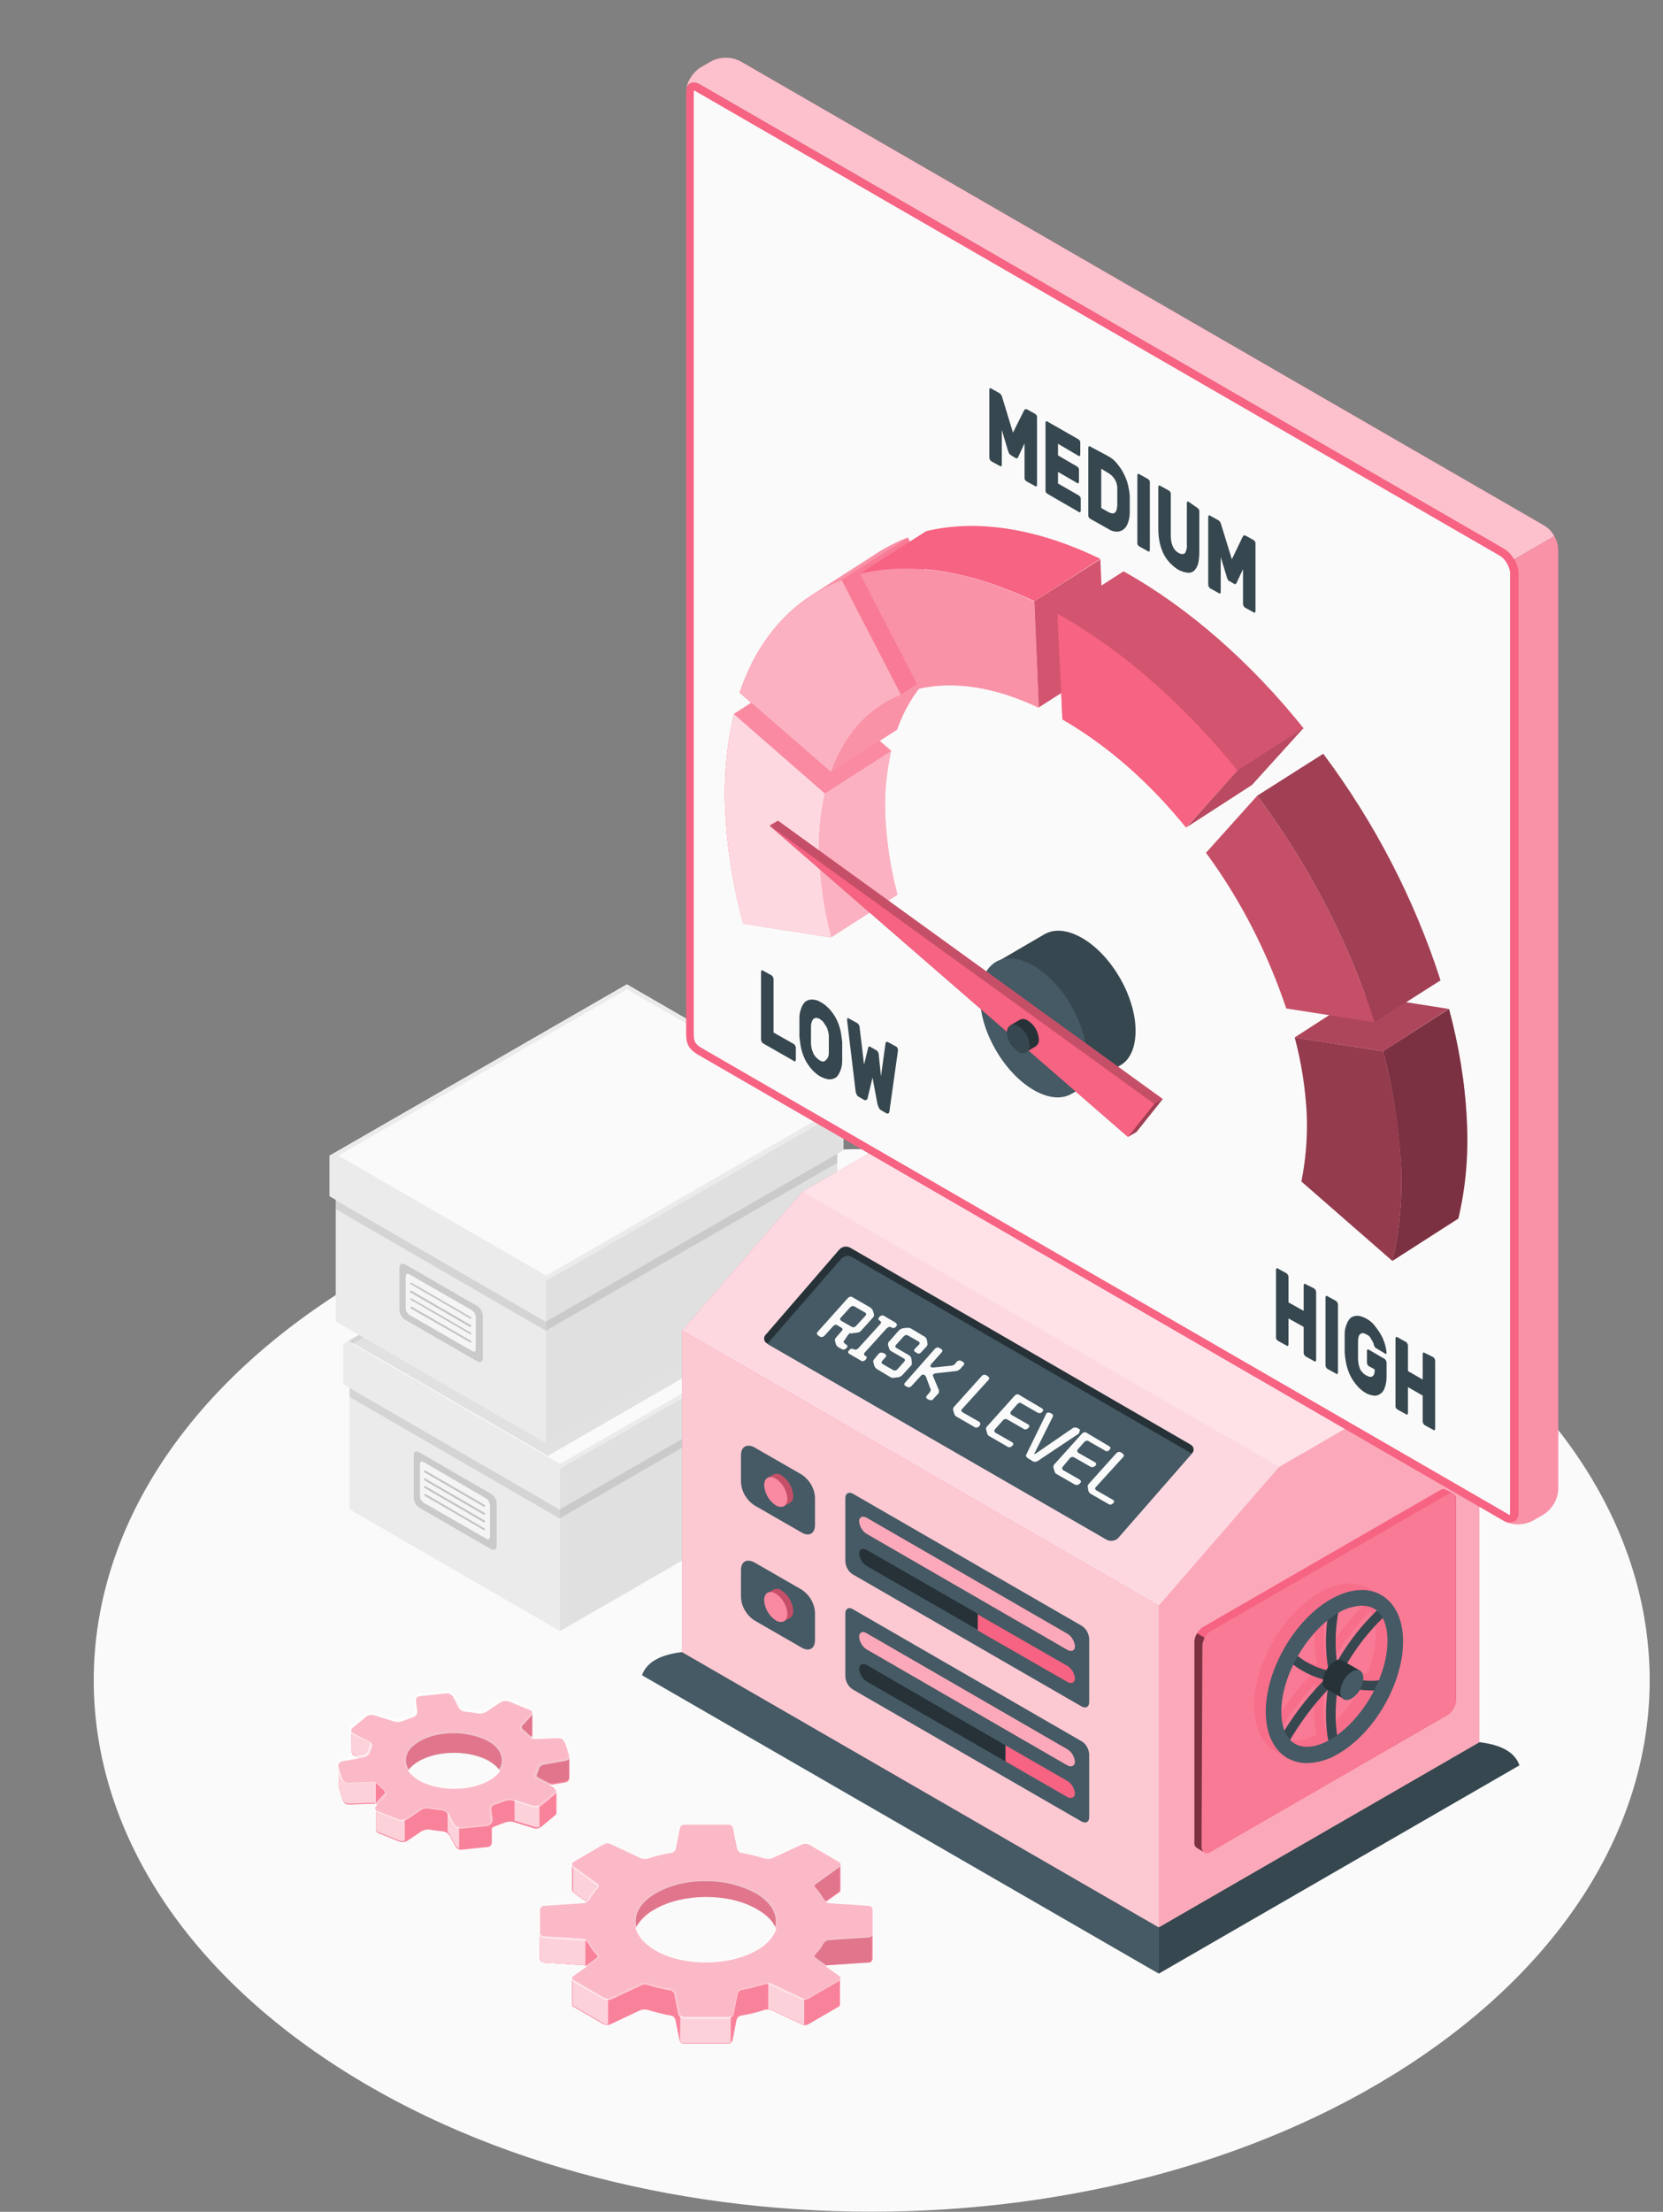 <?xml version="1.0" encoding="utf-8"?>
<!-- Generator: Adobe Illustrator 25.1.0, SVG Export Plug-In . SVG Version: 6.00 Build 0)  -->
<svg version="1.1" id="Layer_1" xmlns="http://www.w3.org/2000/svg" xmlns:xlink="http://www.w3.org/1999/xlink" x="0px" y="0px"
	 viewBox="0 0 373 495.9" style="enable-background:new 0 0 373 495.9;" xml:space="preserve">
<rect x="0" y="0" width="373" height="495.9" fill="#808080" stroke="none"/>
<style type="text/css">
	.st0{fill:#FAFAFA;}
	.st1{fill:#F76382;}
	.st2{opacity:0.2;fill:#FFFFFF;enable-background:new    ;}
	.st3{opacity:0.1;enable-background:new    ;}
	.st4{opacity:0.7;fill:#FFFFFF;enable-background:new    ;}
	.st5{opacity:0.55;}
	.st6{fill:#FFFFFF;}
	.st7{fill:#EBEBEB;}
	.st8{fill:#E0E0E0;}
	.st9{fill:#F5F5F5;}
	.st10{opacity:0.2;}
	.st11{fill:#455A64;}
	.st12{fill:#37474F;}
	.st13{opacity:0.45;fill:#FFFFFF;enable-background:new    ;}
	.st14{opacity:0.65;fill:#FFFFFF;enable-background:new    ;}
	.st15{opacity:0.75;fill:#FFFFFF;enable-background:new    ;}
	.st16{opacity:0.25;fill:#FFFFFF;enable-background:new    ;}
	.st17{opacity:0.2;enable-background:new    ;}
	.st18{fill:#263238;}
	.st19{opacity:0.15;fill:#FFFFFF;enable-background:new    ;}
	.st20{opacity:0.5;enable-background:new    ;}
	.st21{opacity:0.5;fill:#F76382;enable-background:new    ;}
	.st22{opacity:0.3;}
	.st23{opacity:0.6;}
	.st24{opacity:0.5;fill:#FFFFFF;enable-background:new    ;}
	.st25{opacity:0.3;fill:#FFFFFF;enable-background:new    ;}
	.st26{opacity:0.4;enable-background:new    ;}
	.st27{opacity:0.3;enable-background:new    ;}
	.st28{opacity:0.15;enable-background:new    ;}
	.st29{opacity:0.25;enable-background:new    ;}
	.st30{opacity:0.35;enable-background:new    ;}
</style>
<g id="freepik--Floor--inject-2">
	<path id="freepik--floor--inject-2" class="st0" d="M72.1,461C4,414.5,4,339,72.1,292.5s178.6-46.5,246.8,0s68.1,122,0,168.5
		S140.2,507.5,72.1,461z"/>
</g>
<g id="freepik--Gears--inject-2">
	<g id="freepik--gears--inject-2">
		<g id="freepik--Gear--inject-2">
			<path class="st1" d="M128.3,418L128.3,418v5.8l0,0c0,0.2,0.1,0.3,0.3,0.5l3.1,2.2c-0.2,0.2-0.5,0.3-0.8,0.3l-9,0.6
				c-0.5,0-0.8,0.4-0.8,0.9v5l0,0v5.8c0,0.5,0.4,0.9,0.8,0.9l9,0.6c0.3,0,0.5,0.1,0.8,0.3l-3.1,2.2c-0.2,0.1-0.3,0.3-0.3,0.5l0,0
				v5.9l0,0c0,0.2,0.1,0.4,0.3,0.4l6.7,3.9c0.5,0.2,1,0.3,1.5,0.1l6.8-3.2c0.5-0.2,1-0.2,1.6-0.1c1.7,0.5,3.5,1,5.3,1.3
				c0.5,0.1,0.9,0.5,1,1l0.9,4.5c0.1,0.5,0.5,0.8,1,0.8h9.9c0.5,0,0.9-0.4,1-0.8l0.9-4.5c0.1-0.5,0.5-0.9,1-1
				c1.8-0.3,3.6-0.7,5.3-1.3c0.5-0.1,1.1-0.1,1.6,0.1l6.8,3.2c0.5,0.2,1,0.2,1.5-0.1l6.7-3.9c0.2-0.1,0.3-0.3,0.3-0.5l0,0v-5.8l0,0
				c0-0.2-0.1-0.4-0.3-0.5l-3-2.2c0.2-0.2,0.5-0.3,0.8-0.3l9-0.6c0.5,0,0.8-0.4,0.8-0.9v-7l0,0v-3.8c0-0.5-0.4-0.9-0.8-0.9l-9-0.6
				c-0.3,0-0.6-0.1-0.8-0.3l3.1-2.2c0.2-0.1,0.3-0.3,0.3-0.5l0,0V418l0,0c0-0.2-0.1-0.4-0.3-0.5l-6.7-3.9c-0.5-0.2-1-0.3-1.5-0.1
				l-6.8,3.1c-0.5,0.2-1,0.2-1.6,0.1c-1.7-0.5-3.5-1-5.3-1.3c-0.5-0.1-0.9-0.5-1-1l-0.9-4.5c-0.1-0.5-0.5-0.8-1-0.8h-9.9
				c-0.5,0-0.9,0.3-1,0.8l-0.9,4.5c-0.1,0.5-0.5,0.9-1,1c-1.8,0.3-3.6,0.7-5.3,1.3c-0.5,0.1-1.1,0.1-1.6-0.1l-6.8-3.2
				c-0.5-0.2-1-0.2-1.5,0.1l-6.7,3.9C128.4,417.6,128.3,417.8,128.3,418z M169.7,437.4c-6.3,3.6-16.5,3.6-22.7,0
				c-2.1-1-3.7-2.8-4.5-5c1-1.9,2.6-3.4,4.5-4.4c6.3-3.6,16.5-3.6,22.7,0c2.5,1.4,3.9,3,4.4,4.6
				C173.3,434.7,171.7,436.3,169.7,437.4L169.7,437.4z"/>
			<path class="st2" d="M128.3,418L128.3,418v5.8l0,0c0,0.2,0.1,0.3,0.3,0.5l3.1,2.2c-0.2,0.2-0.5,0.3-0.8,0.3l-9,0.6
				c-0.5,0-0.8,0.4-0.8,0.9v5l0,0v5.8c0,0.5,0.4,0.9,0.8,0.9l9,0.6c0.3,0,0.5,0.1,0.8,0.3l-3.1,2.2c-0.2,0.1-0.3,0.3-0.3,0.5l0,0
				v5.9l0,0c0,0.2,0.1,0.4,0.3,0.4l6.7,3.9c0.5,0.2,1,0.3,1.5,0.1l6.8-3.2c0.5-0.2,1-0.2,1.6-0.1c1.7,0.5,3.5,1,5.3,1.3
				c0.5,0.1,0.9,0.5,1,1l0.9,4.5c0.1,0.5,0.5,0.8,1,0.8h9.9c0.5,0,0.9-0.4,1-0.8l0.9-4.5c0.1-0.5,0.5-0.9,1-1
				c1.8-0.3,3.6-0.7,5.3-1.3c0.5-0.1,1.1-0.1,1.6,0.1l6.8,3.2c0.5,0.2,1,0.2,1.5-0.1l6.7-3.9c0.2-0.1,0.3-0.3,0.3-0.5l0,0v-5.8l0,0
				c0-0.2-0.1-0.4-0.3-0.5l-3-2.2c0.2-0.2,0.5-0.3,0.8-0.3l9-0.6c0.5,0,0.8-0.4,0.8-0.9v-7l0,0v-3.8c0-0.5-0.4-0.9-0.8-0.9l-9-0.6
				c-0.3,0-0.6-0.1-0.8-0.3l3.1-2.2c0.2-0.1,0.3-0.3,0.3-0.5l0,0V418l0,0c0-0.2-0.1-0.4-0.3-0.5l-6.7-3.9c-0.5-0.2-1-0.3-1.5-0.1
				l-6.8,3.1c-0.5,0.2-1,0.2-1.6,0.1c-1.7-0.5-3.5-1-5.3-1.3c-0.5-0.1-0.9-0.5-1-1l-0.9-4.5c-0.1-0.5-0.5-0.8-1-0.8h-9.9
				c-0.5,0-0.9,0.3-1,0.8l-0.9,4.5c-0.1,0.5-0.5,0.9-1,1c-1.8,0.3-3.6,0.7-5.3,1.3c-0.5,0.1-1.1,0.1-1.6-0.1l-6.8-3.2
				c-0.5-0.2-1-0.2-1.5,0.1l-6.7,3.9C128.4,417.6,128.3,417.8,128.3,418z M169.7,437.4c-6.3,3.6-16.5,3.6-22.7,0
				c-2.1-1-3.7-2.8-4.5-5c1-1.9,2.6-3.4,4.5-4.4c6.3-3.6,16.5-3.6,22.7,0c2.5,1.4,3.9,3,4.4,4.6
				C173.3,434.7,171.7,436.3,169.7,437.4L169.7,437.4z"/>
			<path class="st3" d="M182.6,438.2c-0.3,0.3-0.3,0.7,0,1c0,0,0.1,0.1,0.1,0.1l2.2,1.6c0.2-0.2,0.5-0.3,0.8-0.3l9-0.6
				c0.5,0,0.8-0.4,0.8-0.9v-7v1.2c0,0.5-0.4,0.9-0.8,0.9l-9,0.6c-0.5,0.1-1,0.4-1.2,0.8C184,436.5,183.4,437.4,182.6,438.2z
				 M188.3,418c0,0.2-0.1,0.3-0.3,0.4l-5.3,3.8c-0.3,0.2-0.4,0.7-0.2,1c0,0,0.1,0.1,0.1,0.1c0.7,0.8,1.4,1.7,1.9,2.6
				c0.1,0.2,0.3,0.4,0.4,0.5l3.1-2.2c0.2-0.1,0.3-0.3,0.3-0.5l0,0L188.3,418z"/>
			<path class="st3" d="M147,424.2c6.3-3.6,16.5-3.6,22.7,0c4,2.3,5.4,5.5,4.4,8.4c-0.5-1.6-1.9-3.2-4.4-4.6
				c-6.3-3.6-16.5-3.6-22.7,0c-1.9,0.9-3.5,2.4-4.5,4.3C141.6,429.5,143.1,426.4,147,424.2z"/>
			<path class="st1" d="M121.1,439.1c0,0.5,0.4,0.9,0.8,0.9l9,0.6c0.2,0,0.3,0.1,0.4,0.1v-5.9c-0.1-0.1-0.3-0.1-0.5-0.1l-9-0.6
				c-0.4,0-0.8-0.4-0.8-0.8L121.1,439.1z M128.4,423.8L128.4,423.8c0,0.2,0.1,0.4,0.3,0.5l3.1,2.2c0.2-0.1,0.3-0.3,0.4-0.5
				c0.5-0.9,1.1-1.8,1.8-2.5l0.1-0.1c0.1-0.1,0.1-0.2,0.2-0.3v-0.1c0-0.1,0-0.1,0-0.2c0-0.1-0.1-0.2-0.2-0.3c0,0-0.1-0.1-0.1-0.1
				l-5.3-3.8c0,0-0.1-0.1-0.1-0.1c-0.1,0-0.1-0.1-0.1-0.2c0-0.1,0-0.1,0-0.2l0,0V423.8z M128.4,449.4c0,0.2,0.1,0.4,0.3,0.4l6.7,3.9
				c0.3,0.2,0.7,0.2,1,0.2v-5.8c-0.3,0-0.7,0-1-0.2l-6.7-3.9c-0.2-0.1-0.3-0.2-0.3-0.4L128.4,449.4z M172.3,450.5
				c0.2,0,0.5,0.1,0.7,0.1l6.8,3.2c0.2,0.1,0.4,0.1,0.6,0.1v-5.8c-0.2,0-0.4,0-0.6-0.1l-6.8-3.2c-0.2-0.1-0.4-0.1-0.7-0.2
				L172.3,450.5z M152.5,457.6c0.2,0.3,0.5,0.5,0.9,0.5h9.9c0.2,0,0.4-0.1,0.6-0.2V452c-0.2,0.1-0.4,0.2-0.6,0.2h-9.9
				c-0.3,0-0.6-0.2-0.8-0.4L152.5,457.6z"/>
			<path class="st4" d="M121.1,439.1c0,0.5,0.4,0.9,0.8,0.9l9,0.6c0.2,0,0.3,0.1,0.4,0.1v-5.9c-0.1-0.1-0.3-0.1-0.5-0.1l-9-0.6
				c-0.4,0-0.8-0.4-0.8-0.8L121.1,439.1z M128.4,423.8L128.4,423.8c0,0.2,0.1,0.4,0.3,0.5l3.1,2.2c0.2-0.1,0.3-0.3,0.4-0.5
				c0.5-0.9,1.1-1.8,1.8-2.5l0.1-0.1c0.1-0.1,0.1-0.2,0.2-0.3v-0.1c0-0.1,0-0.1,0-0.2c0-0.1-0.1-0.2-0.2-0.3c0,0-0.1-0.1-0.1-0.1
				l-5.3-3.8c0,0-0.1-0.1-0.1-0.1c-0.1,0-0.1-0.1-0.1-0.2c0-0.1,0-0.1,0-0.2l0,0V423.8z M128.4,449.4c0,0.2,0.1,0.4,0.3,0.4l6.7,3.9
				c0.3,0.2,0.7,0.2,1,0.2v-5.8c-0.3,0-0.7,0-1-0.2l-6.7-3.9c-0.2-0.1-0.3-0.2-0.3-0.4L128.4,449.4z M172.3,450.5
				c0.2,0,0.5,0.1,0.7,0.1l6.8,3.2c0.2,0.1,0.4,0.1,0.6,0.1v-5.8c-0.2,0-0.4,0-0.6-0.1l-6.8-3.2c-0.2-0.1-0.4-0.1-0.7-0.2
				L172.3,450.5z M152.5,457.6c0.2,0.3,0.5,0.5,0.9,0.5h9.9c0.2,0,0.4-0.1,0.6-0.2V452c-0.2,0.1-0.4,0.2-0.6,0.2h-9.9
				c-0.3,0-0.6-0.2-0.8-0.4L152.5,457.6z"/>
			<path class="st1" d="M135.4,413.6l-6.7,3.9c-0.3,0.1-0.4,0.4-0.2,0.7c0,0.1,0.1,0.2,0.2,0.2l5.3,3.8c0.3,0.2,0.4,0.7,0.2,1
				c0,0-0.1,0.1-0.1,0.1c-0.7,0.8-1.4,1.7-1.9,2.6c-0.3,0.4-0.7,0.7-1.2,0.8l-9,0.6c-0.5,0-0.8,0.4-0.8,0.9v5c0,0.5,0.4,0.9,0.8,0.9
				l9,0.6c0.5,0.1,1,0.4,1.2,0.8c0.5,1,1.2,1.8,1.9,2.6c0.3,0.3,0.3,0.7,0,1c0,0-0.1,0.1-0.1,0.1l-5.3,3.8c-0.3,0.1-0.4,0.4-0.2,0.7
				c0,0.1,0.1,0.2,0.2,0.2l6.7,3.9c0.5,0.2,1,0.3,1.5,0.1l6.8-3.2c0.5-0.2,1-0.2,1.6-0.1c1.7,0.5,3.5,1,5.3,1.3c0.5,0.1,0.9,0.5,1,1
				l0.9,4.5c0.1,0.5,0.5,0.8,1,0.8h9.9c0.5,0,0.9-0.3,1-0.8l0.9-4.5c0.1-0.5,0.5-0.9,1-1c1.8-0.3,3.6-0.7,5.3-1.3
				c0.5-0.1,1.1-0.1,1.6,0.1l6.8,3.2c0.5,0.2,1,0.2,1.5-0.1l6.7-3.9c0.3-0.1,0.4-0.4,0.2-0.7c-0.1-0.1-0.1-0.2-0.2-0.2l-5.3-3.8
				c-0.3-0.2-0.4-0.7-0.2-1c0,0,0.1-0.1,0.1-0.1c0.7-0.8,1.4-1.7,1.9-2.6c0.3-0.4,0.7-0.7,1.2-0.8l9-0.6c0.5,0,0.8-0.4,0.8-0.9v-5
				c0-0.5-0.4-0.9-0.8-0.9l-9-0.6c-0.5-0.1-1-0.4-1.2-0.8c-0.5-1-1.2-1.8-1.9-2.6c-0.3-0.3-0.3-0.7,0-1c0,0,0.1-0.1,0.1-0.1l5.3-3.8
				c0.3-0.1,0.4-0.4,0.2-0.7c-0.1-0.1-0.1-0.2-0.2-0.2l-6.7-3.9c-0.5-0.2-1-0.3-1.5-0.1l-6.8,3.2c-0.5,0.2-1,0.2-1.6,0.1
				c-1.7-0.5-3.5-1-5.3-1.3c-0.5-0.1-0.9-0.5-1-1l-0.9-4.5c-0.1-0.5-0.5-0.8-1-0.8h-9.9c-0.5,0-0.9,0.3-1,0.8l-0.9,4.5
				c-0.1,0.5-0.5,0.9-1,1c-1.8,0.3-3.6,0.7-5.3,1.3c-0.5,0.1-1.1,0.1-1.6-0.1l-6.8-3.2C136.4,413.4,135.8,413.4,135.4,413.6z
				 M169.7,424.2c6.3,3.6,6.3,9.5,0,13.1s-16.5,3.6-22.7,0s-6.3-9.5,0-13.1S163.4,420.6,169.7,424.2z"/>
			<g class="st5">
				<path class="st6" d="M135.4,413.6l-6.7,3.9c-0.3,0.1-0.4,0.4-0.2,0.7c0,0.1,0.1,0.2,0.2,0.2l5.3,3.8c0.3,0.2,0.4,0.7,0.2,1
					c0,0-0.1,0.1-0.1,0.1c-0.7,0.8-1.4,1.7-1.9,2.6c-0.3,0.4-0.7,0.7-1.2,0.8l-9,0.6c-0.5,0-0.8,0.4-0.8,0.9v5
					c0,0.5,0.4,0.9,0.8,0.9l9,0.6c0.5,0.1,1,0.4,1.2,0.8c0.5,1,1.2,1.8,1.9,2.6c0.3,0.3,0.3,0.7,0,1c0,0-0.1,0.1-0.1,0.1l-5.3,3.8
					c-0.3,0.1-0.4,0.4-0.2,0.7c0,0.1,0.1,0.2,0.2,0.2l6.7,3.9c0.5,0.2,1,0.3,1.5,0.1l6.8-3.2c0.5-0.2,1-0.2,1.6-0.1
					c1.7,0.5,3.5,1,5.3,1.3c0.5,0.1,0.9,0.5,1,1l0.9,4.5c0.1,0.5,0.5,0.8,1,0.8h9.9c0.5,0,0.9-0.3,1-0.8l0.9-4.5
					c0.1-0.5,0.5-0.9,1-1c1.8-0.3,3.6-0.7,5.3-1.3c0.5-0.1,1.1-0.1,1.6,0.1l6.8,3.2c0.5,0.2,1,0.2,1.5-0.1l6.7-3.9
					c0.3-0.1,0.4-0.4,0.2-0.7c-0.1-0.1-0.1-0.2-0.2-0.2l-5.3-3.8c-0.3-0.2-0.4-0.7-0.2-1c0,0,0.1-0.1,0.1-0.1
					c0.7-0.8,1.4-1.7,1.9-2.6c0.3-0.4,0.7-0.7,1.2-0.8l9-0.6c0.5,0,0.8-0.4,0.8-0.9v-5c0-0.5-0.4-0.9-0.8-0.9l-9-0.6
					c-0.5-0.1-1-0.4-1.2-0.8c-0.5-1-1.2-1.8-1.9-2.6c-0.3-0.3-0.3-0.7,0-1c0,0,0.1-0.1,0.1-0.1l5.3-3.8c0.3-0.1,0.4-0.4,0.2-0.7
					c-0.1-0.1-0.1-0.2-0.2-0.2l-6.7-3.9c-0.5-0.2-1-0.3-1.5-0.1l-6.8,3.2c-0.5,0.2-1,0.2-1.6,0.1c-1.7-0.5-3.5-1-5.3-1.3
					c-0.5-0.1-0.9-0.5-1-1l-0.9-4.5c-0.1-0.5-0.5-0.8-1-0.8h-9.9c-0.5,0-0.9,0.3-1,0.8l-0.9,4.5c-0.1,0.5-0.5,0.9-1,1
					c-1.8,0.3-3.6,0.7-5.3,1.3c-0.5,0.1-1.1,0.1-1.6-0.1l-6.8-3.2C136.4,413.4,135.8,413.4,135.4,413.6z M169.7,424.2
					c6.3,3.6,6.3,9.5,0,13.1s-16.5,3.6-22.7,0s-6.3-9.5,0-13.1S163.4,420.6,169.7,424.2z"/>
				<path class="st6" d="M163.3,452.6h-9.9c-0.6,0-1.2-0.5-1.3-1.1l-0.9-4.5c-0.1-0.3-0.4-0.6-0.7-0.7c-1.8-0.3-3.6-0.7-5.3-1.3
					c-0.4-0.1-0.9-0.1-1.3,0.1l-6.8,3.2c-0.6,0.2-1.2,0.2-1.8-0.1l-6.7-3.9c-0.4-0.2-0.6-0.7-0.4-1.1c0.1-0.2,0.2-0.3,0.3-0.4
					l5.3-3.8c0.1-0.1,0.2-0.2,0.2-0.3c0-0.1,0-0.2-0.1-0.3c-0.8-0.8-1.4-1.7-2-2.7c-0.2-0.4-0.6-0.6-1-0.6l-9-0.6
					c-0.6-0.1-1.1-0.6-1.1-1.2v-5c0-0.6,0.5-1.2,1.1-1.2l9-0.6c0.4,0,0.8-0.3,1-0.6c0.5-1,1.2-1.9,2-2.7c0.1-0.1,0.1-0.2,0.1-0.3
					c0-0.1-0.1-0.2-0.2-0.3l-5.3-3.8c-0.3-0.2-0.4-0.4-0.4-0.8c0-0.3,0.2-0.6,0.5-0.7l6.7-3.9c0.6-0.3,1.2-0.3,1.8-0.1l6.8,3.2
					c0.4,0.2,0.9,0.2,1.3,0.1c1.7-0.5,3.5-1,5.3-1.3c0.3-0.1,0.6-0.3,0.7-0.7l0.9-4.5c0.1-0.6,0.7-1.1,1.3-1.1h9.9
					c0.6,0,1.2,0.4,1.3,1l0.9,4.5c0.1,0.3,0.4,0.6,0.7,0.7c1.8,0.3,3.6,0.7,5.3,1.3c0.4,0.1,0.9,0.1,1.3-0.1l6.8-3.2
					c0.6-0.2,1.2-0.2,1.8,0.1l6.7,3.9c0.3,0.1,0.5,0.4,0.5,0.7c0,0.3-0.2,0.6-0.4,0.8l-5.3,3.8c-0.1,0.1-0.2,0.2-0.2,0.3
					c0,0.1,0,0.2,0.1,0.3c0.8,0.8,1.4,1.7,2,2.7c0.2,0.3,0.6,0.6,1,0.6l9,0.6c0.6,0.1,1.1,0.6,1.1,1.2v5c0,0.6-0.5,1.2-1.1,1.2
					l-9,0.6c-0.4,0.1-0.7,0.3-1,0.6c-0.5,1-1.2,1.9-2,2.7c-0.1,0.1-0.1,0.2-0.1,0.3c0,0.1,0.1,0.2,0.2,0.3l5.3,3.8
					c0.3,0.2,0.4,0.5,0.4,0.8c0,0.3-0.2,0.6-0.5,0.7l-6.7,3.9c-0.6,0.3-1.2,0.3-1.8,0.1l-6.8-3.2c-0.4-0.2-0.9-0.2-1.3-0.1
					c-1.7,0.5-3.5,1-5.3,1.3c-0.3,0.1-0.6,0.4-0.7,0.7l-0.9,4.5C164.5,452.1,163.9,452.6,163.3,452.6z M144.6,444.3
					c0.2,0,0.5,0,0.7,0.1c1.7,0.5,3.5,0.9,5.2,1.2c0.6,0.1,1.1,0.6,1.3,1.2l0.9,4.5c0.1,0.3,0.3,0.5,0.7,0.6h9.9
					c0.3,0,0.6-0.2,0.7-0.6l0.9-4.5c0.1-0.6,0.6-1.1,1.3-1.2c1.8-0.3,3.5-0.7,5.2-1.2c0.6-0.2,1.2-0.1,1.8,0.1l6.8,3.2
					c0.4,0.1,0.8,0.1,1.2,0l6.7-3.9c0.1-0.1,0.1-0.1,0.1-0.2c0-0.1-0.1-0.1-0.1-0.2l-5.3-3.8c-0.3-0.2-0.4-0.4-0.5-0.7
					c0-0.3,0.1-0.6,0.3-0.8c0.7-0.8,1.3-1.6,1.9-2.6c0.3-0.5,0.9-0.9,1.5-1l9-0.6c0.3,0,0.5-0.3,0.5-0.6v-5c0-0.3-0.2-0.5-0.5-0.6
					l-9-0.6c-0.6-0.1-1.2-0.5-1.5-1c-0.5-0.9-1.1-1.8-1.9-2.6c-0.2-0.2-0.3-0.5-0.3-0.8c0-0.3,0.2-0.6,0.5-0.8l5.3-3.8
					c0.1,0,0.1-0.1,0.1-0.1c0,0-0.1-0.1-0.1-0.2l-6.7-3.9c-0.4-0.2-0.8-0.2-1.2-0.1l-6.8,3.1c-0.6,0.2-1.2,0.3-1.8,0.1
					c-1.7-0.5-3.5-1-5.2-1.2c-0.6-0.1-1.1-0.6-1.3-1.2l-0.9-4.5c-0.1-0.3-0.3-0.5-0.7-0.6h-9.9c-0.3,0-0.6,0.2-0.7,0.6l-0.9,4.5
					c-0.1,0.6-0.6,1.1-1.3,1.2c-1.8,0.3-3.5,0.7-5.2,1.2c-0.6,0.2-1.2,0.1-1.8-0.1l-6.8-3.2c-0.4-0.1-0.8-0.1-1.2,0.1l0,0l-6.7,3.9
					c-0.1,0-0.1,0.1-0.1,0.2c0,0.1,0.1,0.1,0.1,0.2l5.3,3.8c0.3,0.2,0.4,0.4,0.5,0.8c0,0.3-0.1,0.6-0.3,0.8
					c-0.7,0.8-1.3,1.6-1.9,2.6c-0.3,0.5-0.9,0.9-1.5,1l-9,0.6c-0.3,0-0.5,0.3-0.5,0.6v5c0,0.3,0.2,0.5,0.5,0.6l9,0.6
					c0.6,0.1,1.2,0.5,1.5,1c0.5,0.9,1.1,1.8,1.9,2.6c0.2,0.2,0.3,0.5,0.3,0.8c0,0.3-0.2,0.6-0.5,0.7l-5.3,3.8
					c-0.1,0-0.1,0.1-0.1,0.2c0,0.1,0.1,0.1,0.1,0.2l6.7,3.9c0.4,0.2,0.8,0.2,1.2,0l6.8-3.2C143.9,444.4,144.3,444.3,144.6,444.3z
					 M158.3,440.4c-4,0.1-8-0.9-11.5-2.8c-3.1-1.8-4.9-4.2-4.9-6.9s1.7-5,4.9-6.9c6.4-3.7,16.7-3.7,23.1,0l0,0
					c3.1,1.8,4.9,4.2,4.9,6.9s-1.7,5-4.9,6.9C166.3,439.5,162.3,440.4,158.3,440.4L158.3,440.4z M158.3,421.8
					c-3.9-0.1-7.8,0.8-11.2,2.7c-2.9,1.7-4.5,3.9-4.5,6.3s1.6,4.6,4.5,6.3c6.2,3.6,16.2,3.6,22.4,0c2.9-1.7,4.5-3.9,4.5-6.3
					s-1.6-4.6-4.5-6.3C166.1,422.7,162.2,421.7,158.3,421.8L158.3,421.8z"/>
			</g>
		</g>
		<g id="freepik--gear--inject-2">
			<path class="st1" d="M90.4,385.9c-0.6,0.2-1.3,0.3-1.9,0.1l-4.5-1.4c-0.6-0.2-1.3,0-1.8,0.4l-3,2.5c-0.2,0.1-0.3,0.3-0.3,0.6l0,0
				v4.8l0,0c0,0.3,0.2,0.5,0.4,0.6l1.6,0.8l-4.1,0.7c-0.4,0.1-0.8,0.5-0.7,0.9l0,0v4.8l0,0c0,0.1,0,0.2,0,0.3l0.8,2.6
				c0.2,0.6,0.7,1,1.4,1l5.3-0.2c0.5,0,0.9,0.2,1.3,0.4l-0.3,0.3c-0.1,0.1-0.2,0.3-0.2,0.5l0,0v4.8l0,0c0,0.3,0.2,0.5,0.5,0.6
				l4.7,1.9c0.6,0.2,1.3,0.1,1.8-0.2l3.1-2.1c0.6-0.3,1.2-0.5,1.9-0.4c1,0.2,2,0.3,3,0.4c0.6,0.1,1.2,0.5,1.5,1l1.2,2.3
				c0.3,0.5,0.9,0.9,1.5,0.8l5.8-0.6c0.5,0,0.9-0.5,0.9-1l0,0v-3.2c0.2-0.2,0.4-0.3,0.6-0.4c0.8-0.3,1.6-0.6,2.4-0.9
				c0.6-0.2,1.3-0.3,1.9-0.1l4.5,1.4c0.6,0.2,1.3,0,1.8-0.4l3-2.5c0.2-0.1,0.3-0.3,0.3-0.5l0,0v-4.8l0,0c0-0.3-0.2-0.5-0.4-0.6
				l-1.6-0.8l4.1-0.7c0.4-0.1,0.7-0.4,0.8-0.8l0,0v-4.8l0,0c0-0.1,0-0.2,0-0.3l-0.8-2.6c-0.2-0.6-0.7-0.9-1.4-0.9l-5.3,0.2
				c-0.5,0-0.9-0.1-1.3-0.4l0.3-0.3c0.1-0.1,0.2-0.3,0.2-0.5l0,0V384l0,0v0l0,0c0-0.3-0.2-0.5-0.5-0.6l-4.7-1.9
				c-0.6-0.2-1.3-0.1-1.8,0.2l-3.1,2.1c-0.6,0.3-1.2,0.5-1.9,0.4c-1-0.2-2-0.3-3-0.4c-0.6-0.1-1.2-0.4-1.5-1l-1.2-2.3
				c-0.3-0.5-0.9-0.9-1.5-0.8l-5.8,0.6c-0.6,0-1,0.5-0.9,1.1c0,0,0,0,0,0.1l0.3,2.2c0,0.6-0.3,1.1-0.9,1.3
				C92,385.2,91.2,385.5,90.4,385.9z M111,398.3c-3.5,2.9-10.5,3.6-15.5,1.6c-1.6-0.6-3-1.6-4-2.9c0.3-0.5,0.7-0.9,1.2-1.3
				c3.5-2.9,10.5-3.6,15.5-1.6c1.6,0.6,3,1.6,4,2.9C111.9,397.5,111.5,398,111,398.3z"/>
			<path class="st2" d="M90.4,385.9c-0.6,0.2-1.3,0.3-1.9,0.1l-4.5-1.4c-0.6-0.2-1.3,0-1.8,0.4l-3,2.5c-0.2,0.1-0.3,0.3-0.3,0.6l0,0
				v4.8l0,0c0,0.3,0.2,0.5,0.4,0.6l1.6,0.8l-4.1,0.7c-0.4,0.1-0.8,0.5-0.7,0.9l0,0v4.8l0,0c0,0.1,0,0.2,0,0.3l0.8,2.6
				c0.2,0.6,0.7,1,1.4,1l5.3-0.2c0.5,0,0.9,0.2,1.3,0.4l-0.3,0.3c-0.1,0.1-0.2,0.3-0.2,0.5l0,0v4.8l0,0c0,0.3,0.2,0.5,0.5,0.6
				l4.7,1.9c0.6,0.2,1.3,0.1,1.8-0.2l3.1-2.1c0.6-0.3,1.2-0.5,1.9-0.4c1,0.2,2,0.3,3,0.4c0.6,0.1,1.2,0.5,1.5,1l1.2,2.3
				c0.3,0.5,0.9,0.9,1.5,0.8l5.8-0.6c0.5,0,0.9-0.5,0.9-1l0,0v-3.2c0.2-0.2,0.4-0.3,0.6-0.4c0.8-0.3,1.6-0.6,2.4-0.9
				c0.6-0.2,1.3-0.3,1.9-0.1l4.5,1.4c0.6,0.2,1.3,0,1.8-0.4l3-2.5c0.2-0.1,0.3-0.3,0.3-0.5l0,0v-4.8l0,0c0-0.3-0.2-0.5-0.4-0.6
				l-1.6-0.8l4.1-0.7c0.4-0.1,0.7-0.4,0.8-0.8l0,0v-4.8l0,0c0-0.1,0-0.2,0-0.3l-0.8-2.6c-0.2-0.6-0.7-0.9-1.4-0.9l-5.3,0.2
				c-0.5,0-0.9-0.1-1.3-0.4l0.3-0.3c0.1-0.1,0.2-0.3,0.2-0.5l0,0V384l0,0v0l0,0c0-0.3-0.2-0.5-0.5-0.6l-4.7-1.9
				c-0.6-0.2-1.3-0.1-1.8,0.2l-3.1,2.1c-0.6,0.3-1.2,0.5-1.9,0.4c-1-0.2-2-0.3-3-0.4c-0.6-0.1-1.2-0.4-1.5-1l-1.2-2.3
				c-0.3-0.5-0.9-0.9-1.5-0.8l-5.8,0.6c-0.6,0-1,0.5-0.9,1.1c0,0,0,0,0,0.1l0.3,2.2c0,0.6-0.3,1.1-0.9,1.3
				C92,385.2,91.2,385.5,90.4,385.9z M111,398.3c-3.5,2.9-10.5,3.6-15.5,1.6c-1.6-0.6-3-1.6-4-2.9c0.3-0.5,0.7-0.9,1.2-1.3
				c3.5-2.9,10.5-3.6,15.5-1.6c1.6,0.6,3,1.6,4,2.9C111.9,397.5,111.5,398,111,398.3z"/>
			<path class="st3" d="M120.2,397.5c-0.3,0.5-0.1,1.1,0.4,1.4c0,0,0,0,0,0l2.1,1.1l4.1-0.7c0.4-0.1,0.7-0.4,0.8-0.8v-4.8
				c0,0.4-0.3,0.7-0.8,0.8l-5.1,0.9c-0.6,0.2-1.1,0.6-1.2,1.2C120.5,396.9,120.4,397.2,120.2,397.5z M119.4,384
				c0,0.2-0.1,0.4-0.2,0.5l-2.2,2.2c-0.3,0.4-0.3,0.9,0,1.3c0,0,0.1,0.1,0.1,0.1c0.5,0.3,0.9,0.7,1.3,1.1c0.1,0.1,0.3,0.2,0.4,0.3
				l0.3-0.3c0.1-0.1,0.2-0.3,0.2-0.5l0,0L119.4,384z"/>
			<path class="st3" d="M108.2,389.4c4.4,1.8,5.9,5,4,7.7c-1-1.3-2.4-2.3-4-2.9c-5.1-2-12-1.3-15.5,1.6c-0.4,0.4-0.8,0.8-1.2,1.3
				c-1.4-1.9-1-4.2,1.2-6.1C96.2,388.1,103.1,387.3,108.2,389.4z"/>
			<path class="st1" d="M100.4,410.8c0.2,0.1,0.4,0.3,0.5,0.6l1.2,2.3c0.2,0.3,0.5,0.6,0.9,0.7v-4.8c-0.4-0.1-0.7-0.4-0.9-0.7
				l-1.2-2.3c-0.1-0.2-0.3-0.4-0.5-0.6L100.4,410.8z M84.4,410.2c0,0.3,0.2,0.5,0.5,0.6l4.7,1.9c0.4,0.1,0.8,0.2,1.2,0v-4.8
				c-0.4,0.1-0.8,0.1-1.2,0l-4.7-1.8c-0.3-0.1-0.5-0.3-0.5-0.6l0,0L84.4,410.2z M115.4,408.2l4.5,1.4c0.4,0.1,0.8,0.1,1.1,0v-4.8
				c-0.4,0.1-0.8,0.1-1.1,0l-4.5-1.4L115.4,408.2z M76,400.5c0,0.1,0,0.2,0,0.3l0.8,2.6c0.2,0.6,0.7,0.9,1.4,1l5.3-0.2
				c0.3,0,0.6,0.1,0.8,0.2v-4.8c-0.3-0.1-0.5-0.2-0.8-0.2l-5.3,0.2c-0.6,0-1.1-0.4-1.3-1L76,396c0-0.1,0-0.2-0.1-0.3L76,400.5z
				 M78.9,392.8L78.9,392.8c0,0.3,0.2,0.5,0.4,0.6l1.6,0.8l0.9-0.2c0.6-0.2,1.1-0.6,1.2-1.2c0.1-0.3,0.2-0.7,0.4-1
				c0-0.1,0.1-0.2,0.1-0.3c0-0.1,0-0.1,0-0.2c0-0.3-0.1-0.6-0.3-0.8c-0.1-0.1-0.1-0.1-0.2-0.2l-3.8-1.9c-0.1,0-0.2-0.1-0.2-0.2
				c-0.1-0.1-0.1-0.2-0.2-0.2c0-0.1,0-0.1,0-0.2L78.9,392.8z"/>
			<path class="st4" d="M100.4,410.8c0.2,0.1,0.4,0.3,0.5,0.6l1.2,2.3c0.2,0.3,0.5,0.6,0.9,0.7v-4.8c-0.4-0.1-0.7-0.4-0.9-0.7
				l-1.2-2.3c-0.1-0.2-0.3-0.4-0.5-0.6L100.4,410.8z M84.4,410.2c0,0.3,0.2,0.5,0.5,0.6l4.7,1.9c0.4,0.1,0.8,0.2,1.2,0v-4.8
				c-0.4,0.1-0.8,0.1-1.2,0l-4.7-1.8c-0.3-0.1-0.5-0.3-0.5-0.6l0,0L84.4,410.2z M115.4,408.2l4.5,1.4c0.4,0.1,0.8,0.1,1.1,0v-4.8
				c-0.4,0.1-0.8,0.1-1.1,0l-4.5-1.4L115.4,408.2z M76,400.5c0,0.1,0,0.2,0,0.3l0.8,2.6c0.2,0.6,0.7,0.9,1.4,1l5.3-0.2
				c0.3,0,0.6,0.1,0.8,0.2v-4.8c-0.3-0.1-0.5-0.2-0.8-0.2l-5.3,0.2c-0.6,0-1.1-0.4-1.3-1L76,396c0-0.1,0-0.2-0.1-0.3L76,400.5z
				 M78.9,392.8L78.9,392.8c0,0.3,0.2,0.5,0.4,0.6l1.6,0.8l0.9-0.2c0.6-0.2,1.1-0.6,1.2-1.2c0.1-0.3,0.2-0.7,0.4-1
				c0-0.1,0.1-0.2,0.1-0.3c0-0.1,0-0.1,0-0.2c0-0.3-0.1-0.6-0.3-0.8c-0.1-0.1-0.1-0.1-0.2-0.2l-3.8-1.9c-0.1,0-0.2-0.1-0.2-0.2
				c-0.1-0.1-0.1-0.2-0.2-0.2c0-0.1,0-0.1,0-0.2L78.9,392.8z"/>
			<path class="st1" d="M82.1,384.9l-3,2.5c-0.3,0.2-0.4,0.6-0.2,0.9c0.1,0.1,0.2,0.2,0.3,0.3l3.7,1.9c0.5,0.2,0.7,0.8,0.5,1.3
				c0,0,0,0,0,0c-0.1,0.3-0.3,0.7-0.4,1c-0.2,0.6-0.6,1-1.2,1.2l-5.1,0.9c-0.5,0.1-0.8,0.5-0.8,1c0,0.1,0,0.1,0,0.2l0.8,2.6
				c0.2,0.6,0.7,1,1.4,1l5.3-0.2c0.6,0,1.3,0.3,1.7,0.7c0.4,0.4,0.8,0.8,1.3,1.1c0.4,0.3,0.5,0.9,0.2,1.3c0,0-0.1,0.1-0.1,0.1
				l-2.1,2.2c-0.3,0.2-0.3,0.7-0.1,0.9c0.1,0.1,0.2,0.2,0.3,0.2l4.7,1.9c0.6,0.2,1.3,0.1,1.8-0.2l3.1-2.1c0.6-0.3,1.2-0.5,1.9-0.4
				c1,0.2,2,0.3,3,0.4c0.6,0.1,1.2,0.4,1.5,1l1.2,2.3c0.3,0.5,0.9,0.8,1.5,0.8l5.8-0.6c0.6,0,1-0.5,0.9-1.1c0,0,0,0,0-0.1l-0.3-2.2
				c-0.1-0.6,0.3-1.1,0.9-1.3c0.8-0.3,1.6-0.6,2.4-0.9c0.6-0.2,1.3-0.3,1.9-0.1l4.5,1.4c0.6,0.2,1.3,0,1.8-0.4l3-2.5
				c0.3-0.2,0.4-0.6,0.2-0.9c-0.1-0.1-0.2-0.2-0.3-0.3l-3.8-1.9c-0.5-0.3-0.7-0.9-0.4-1.3c0,0,0,0,0,0c0.1-0.3,0.3-0.7,0.4-1
				c0.2-0.6,0.6-1,1.2-1.2l5.1-0.9c0.5-0.1,0.8-0.5,0.8-1c0-0.1,0-0.1,0-0.2l-0.8-2.6c-0.2-0.6-0.7-0.9-1.4-0.9l-5.3,0.2
				c-0.6,0-1.3-0.3-1.7-0.7c-0.4-0.4-0.8-0.8-1.3-1.1c-0.4-0.3-0.5-0.9-0.2-1.3c0,0,0.1-0.1,0.1-0.1l2.1-2.2
				c0.3-0.2,0.3-0.7,0.1-0.9c-0.1-0.1-0.2-0.2-0.3-0.2l-4.7-1.9c-0.6-0.2-1.3-0.1-1.8,0.2l-3.1,2.1c-0.6,0.3-1.2,0.5-1.9,0.4
				c-1-0.2-2-0.3-3-0.4c-0.6-0.1-1.2-0.4-1.5-1l-1.2-2.3c-0.3-0.5-0.9-0.9-1.5-0.8l-5.8,0.6c-0.6,0-1,0.5-0.9,1.1c0,0,0,0,0,0.1
				l0.3,2.2c0,0.6-0.3,1.1-0.9,1.3c-0.8,0.3-1.6,0.6-2.4,0.9c-0.6,0.2-1.3,0.3-1.9,0.1l-4.5-1.4C83.3,384.4,82.6,384.5,82.1,384.9z
				 M108.2,389.4c5.1,2,6.3,6,2.8,9s-10.5,3.6-15.5,1.6s-6.3-6-2.8-9S103.1,387.3,108.2,389.4L108.2,389.4z"/>
			<g class="st5">
				<path class="st6" d="M82.1,384.9l-3,2.5c-0.3,0.2-0.4,0.6-0.2,0.9c0.1,0.1,0.2,0.2,0.3,0.3l3.7,1.9c0.5,0.2,0.7,0.8,0.5,1.3
					c0,0,0,0,0,0c-0.1,0.3-0.3,0.7-0.4,1c-0.2,0.6-0.6,1-1.2,1.2l-5.1,0.9c-0.5,0.1-0.8,0.5-0.8,1c0,0.1,0,0.1,0,0.2l0.8,2.6
					c0.2,0.6,0.7,1,1.4,1l5.3-0.2c0.6,0,1.3,0.3,1.7,0.7c0.4,0.4,0.8,0.8,1.3,1.1c0.4,0.3,0.5,0.9,0.2,1.3c0,0-0.1,0.1-0.1,0.1
					l-2.1,2.2c-0.3,0.2-0.3,0.7-0.1,0.9c0.1,0.1,0.2,0.2,0.3,0.2l4.7,1.9c0.6,0.2,1.3,0.1,1.8-0.2l3.1-2.1c0.6-0.3,1.2-0.5,1.9-0.4
					c1,0.2,2,0.3,3,0.4c0.6,0.1,1.2,0.4,1.5,1l1.2,2.3c0.3,0.5,0.9,0.8,1.5,0.8l5.8-0.6c0.6,0,1-0.5,0.9-1.1c0,0,0,0,0-0.1l-0.3-2.2
					c-0.1-0.6,0.3-1.1,0.9-1.3c0.8-0.3,1.6-0.6,2.4-0.9c0.6-0.2,1.3-0.3,1.9-0.1l4.5,1.4c0.6,0.2,1.3,0,1.8-0.4l3-2.5
					c0.3-0.2,0.4-0.6,0.2-0.9c-0.1-0.1-0.2-0.2-0.3-0.3l-3.8-1.9c-0.5-0.3-0.7-0.9-0.4-1.3c0,0,0,0,0,0c0.1-0.3,0.3-0.7,0.4-1
					c0.2-0.6,0.6-1,1.2-1.2l5.1-0.9c0.5-0.1,0.8-0.5,0.8-1c0-0.1,0-0.1,0-0.2l-0.8-2.6c-0.2-0.6-0.7-0.9-1.4-0.9l-5.3,0.2
					c-0.6,0-1.3-0.3-1.7-0.7c-0.4-0.4-0.8-0.8-1.3-1.1c-0.4-0.3-0.5-0.9-0.2-1.3c0,0,0.1-0.1,0.1-0.1l2.1-2.2
					c0.3-0.2,0.3-0.7,0.1-0.9c-0.1-0.1-0.2-0.2-0.3-0.2l-4.7-1.9c-0.6-0.2-1.3-0.1-1.8,0.2l-3.1,2.1c-0.6,0.3-1.2,0.5-1.9,0.4
					c-1-0.2-2-0.3-3-0.4c-0.6-0.1-1.2-0.4-1.5-1l-1.2-2.3c-0.3-0.5-0.9-0.9-1.5-0.8l-5.8,0.6c-0.6,0-1,0.5-0.9,1.1c0,0,0,0,0,0.1
					l0.3,2.2c0,0.6-0.3,1.1-0.9,1.3c-0.8,0.3-1.6,0.6-2.4,0.9c-0.6,0.2-1.3,0.3-1.9,0.1l-4.5-1.4C83.3,384.4,82.6,384.5,82.1,384.9z
					 M108.2,389.4c5.1,2,6.3,6,2.8,9s-10.5,3.6-15.5,1.6s-6.3-6-2.8-9S103.1,387.3,108.2,389.4L108.2,389.4z"/>
				<path class="st6" d="M103.4,410c-0.7,0-1.4-0.4-1.8-1l-1.2-2.3c-0.3-0.4-0.7-0.7-1.2-0.8c-1-0.1-2-0.2-3.1-0.4
					c-0.6-0.1-1.1,0-1.6,0.3l-3.1,2.1c-0.7,0.4-1.5,0.5-2.2,0.2l-4.7-1.9c-0.4-0.1-0.6-0.4-0.7-0.8c-0.1-0.4,0.1-0.7,0.3-1l2.1-2.2
					c0.1-0.1,0.2-0.2,0.1-0.4c0-0.2-0.1-0.3-0.2-0.4c-0.5-0.4-0.9-0.8-1.3-1.2c-0.4-0.4-0.9-0.6-1.4-0.6l-5.3,0.2
					c-0.8,0-1.5-0.5-1.8-1.2l-0.8-2.6c-0.2-0.7,0.1-1.4,0.8-1.6c0.1,0,0.1,0,0.2-0.1l5.1-0.9c0.4-0.1,0.8-0.5,0.9-0.9
					c0.1-0.4,0.2-0.7,0.4-1.1c0.2-0.3,0.1-0.7-0.2-0.8c0,0,0,0,0,0l-3.8-1.9c-0.3-0.2-0.6-0.5-0.6-0.9c0-0.4,0.1-0.8,0.4-1l3-2.5
					c0.6-0.5,1.4-0.6,2.2-0.4l4.5,1.4c0.5,0.1,1.1,0.1,1.6-0.1c0.8-0.3,1.6-0.7,2.5-0.9c0.4-0.1,0.6-0.5,0.6-0.9l-0.3-2.2
					c-0.1-0.8,0.5-1.5,1.3-1.6c0,0,0,0,0,0l5.8-0.6c0.8-0.1,1.5,0.3,1.9,1l1.2,2.3c0.3,0.4,0.7,0.7,1.2,0.8c1,0.1,2.1,0.2,3.1,0.4
					c0.5,0.1,1.1,0,1.6-0.3l3.1-2.1c0.7-0.4,1.5-0.5,2.2-0.2l4.7,1.9c0.4,0.1,0.6,0.4,0.7,0.8c0.1,0.4-0.1,0.7-0.3,1l-2.1,2.3
					c-0.1,0.1-0.2,0.2-0.1,0.4c0,0.2,0.1,0.3,0.2,0.4c0.5,0.4,0.9,0.8,1.3,1.2c0.4,0.4,0.9,0.6,1.4,0.6l5.3-0.2
					c0.8,0,1.5,0.5,1.8,1.2l0.8,2.6c0.1,0.4,0.1,0.8-0.1,1.1c-0.2,0.3-0.5,0.5-0.9,0.6l-5.1,0.9c-0.4,0.1-0.8,0.5-0.9,0.9
					c-0.1,0.4-0.2,0.7-0.4,1.1c-0.2,0.3-0.1,0.7,0.2,0.8c0,0,0,0,0,0l3.7,1.9c0.3,0.1,0.6,0.5,0.6,0.8c0,0.4-0.1,0.8-0.4,1l-3,2.5
					c-0.6,0.5-1.4,0.6-2.2,0.4l-4.5-1.4c-0.5-0.1-1.1-0.1-1.6,0.1c-0.8,0.3-1.6,0.6-2.5,0.9c-0.4,0.1-0.6,0.5-0.6,0.9l0.3,2.2
					c0.1,0.8-0.5,1.5-1.2,1.6c0,0,0,0,0,0l-5.8,0.6H103.4z M95.9,404.8c0.1,0,0.3,0,0.4,0c1,0.2,2,0.3,3,0.4
					c0.8,0.1,1.5,0.5,1.8,1.2l1.2,2.3c0.2,0.4,0.7,0.6,1.1,0.6l5.8-0.6c0.2,0,0.3-0.1,0.4-0.2c0.1-0.1,0.2-0.3,0.1-0.5l-0.3-2.2
					c-0.1-0.8,0.4-1.5,1.2-1.8c0.8-0.3,1.6-0.6,2.4-0.9c0.7-0.3,1.5-0.3,2.2-0.1l4.5,1.4c0.5,0.1,1,0,1.4-0.3l3-2.5
					c0.1-0.1,0.1-0.1,0.1-0.2c0-0.1-0.1-0.1-0.2-0.2l-3.8-1.9c-0.7-0.4-1-1.2-0.6-1.9c0,0,0,0,0,0c0.1-0.3,0.3-0.7,0.4-1
					c0.2-0.7,0.8-1.3,1.6-1.5l5.1-0.9c0.1,0,0.3-0.1,0.4-0.2c0.1-0.1,0.1-0.3,0-0.4l-0.8-2.6c-0.2-0.4-0.5-0.6-0.9-0.7l-5.3,0.2
					c-0.8,0-1.5-0.3-2-0.9c-0.4-0.4-0.8-0.8-1.2-1.1c-0.3-0.2-0.5-0.6-0.5-1c0-0.4,0.1-0.7,0.4-1l2.1-2.2c0.1-0.1,0.1-0.2,0.1-0.3
					c0-0.1-0.1-0.2-0.2-0.2l-4.7-1.9c-0.5-0.2-1-0.1-1.4,0.1l-3.1,2.1c-0.7,0.4-1.4,0.5-2.2,0.4c-1-0.2-2-0.3-3-0.4
					c-0.8-0.1-1.5-0.5-1.9-1.2l-1.2-2.3c-0.2-0.4-0.7-0.6-1.1-0.6l-5.8,0.6c-0.2,0-0.3,0.1-0.4,0.2c-0.1,0.1-0.2,0.3-0.1,0.5
					l0.3,2.2c0.1,0.8-0.4,1.5-1.2,1.8c-0.8,0.2-1.6,0.5-2.4,0.9c-0.7,0.3-1.5,0.3-2.2,0.1l-4.6-1.3c-0.5-0.1-1,0-1.4,0.3l-3,2.5
					c-0.1,0.1-0.2,0.2-0.1,0.2c0,0.1,0.1,0.2,0.2,0.2l3.8,1.9c0.7,0.4,1,1.2,0.6,1.9c-0.1,0.3-0.3,0.7-0.4,1
					c-0.2,0.7-0.8,1.3-1.6,1.5l-5.1,0.9c-0.1,0-0.3,0.1-0.4,0.2c-0.1,0.1-0.1,0.3,0,0.4l0.8,2.6c0.1,0.4,0.5,0.7,0.9,0.7l5.3-0.2
					c0.7,0,1.5,0.3,2,0.9c0.4,0.4,0.8,0.8,1.2,1.1c0.3,0.2,0.5,0.6,0.5,1c0,0.4-0.1,0.7-0.4,1l-2.1,2.3c-0.1,0.1-0.1,0.2-0.1,0.3
					c0,0.1,0.1,0.1,0.2,0.2l4.7,1.9c0.5,0.2,1,0.1,1.5-0.1l3.1-2.1C94.7,405,95.4,404.8,95.9,404.8L95.9,404.8z M101.8,401.5
					c-2.2,0-4.4-0.4-6.5-1.2c-2.9-1.1-4.7-3-5-5c-0.2-1.8,0.6-3.6,2.1-4.6c3.6-3,10.8-3.8,15.9-1.7c2.9,1.1,4.7,3,5,5
					c0.2,1.8-0.6,3.6-2.1,4.6C109,400.5,105.4,401.5,101.8,401.5z M101.8,388.6c-3.4,0-6.8,0.9-8.9,2.7c-1.3,0.9-2,2.4-1.8,3.9
					c0.3,1.8,1.9,3.4,4.5,4.4c4.9,2,11.7,1.3,15.1-1.6c1.3-0.9,2-2.3,1.8-3.9c-0.3-1.8-1.9-3.4-4.5-4.4
					C106,389,104,388.6,101.8,388.6L101.8,388.6z"/>
			</g>
		</g>
	</g>
</g>
<g id="freepik--Boxes--inject-2">
	<g id="freepik--boxes--inject-2">
		<g id="freepik--Box--inject-2">
			<polygon class="st7" points="125.6,365.7 125.6,329.3 78.4,302.1 78.4,338.4 			"/>
			<polygon class="st8" points="125.6,329.3 190.9,291.7 190.9,328 125.6,365.7 			"/>
			<polygon class="st0" points="125.6,329.3 77,301.3 143.7,262.8 192.3,290.9 			"/>
			<path class="st7" d="M143.7,264l46.6,26.9l-64.7,37.3L79,301.3L143.7,264 M143.7,262.9L77,301.3l48.6,28.1l66.7-38.5L143.7,262.9
				L143.7,262.9z"/>
			<polygon class="st7" points="125.6,329.3 125.6,338.4 77,310.4 77,301.3 			"/>
			<polygon class="st8" points="192.3,290.9 125.6,329.3 125.6,338.4 192.3,300 			"/>
			<path class="st3" d="M78.4,311.2v2l47.2,27.3v-2L78.4,311.2z M190.9,300.8l-65.3,37.6v2l65.3-37.7V300.8z"/>
			<path class="st8" d="M110.1,334.9L94,325.6c-0.7-0.4-1.2-0.1-1.2,0.7v9.5c0,0.9,0.5,1.7,1.2,2.2l16.1,9.3
				c0.7,0.4,1.3,0.1,1.3-0.7V337C111.3,336.1,110.8,335.3,110.1,334.9z"/>
			<path class="st3" d="M110.1,334.9L94,325.6c-0.7-0.4-1.2-0.1-1.2,0.7v9.5c0,0.9,0.5,1.7,1.2,2.2l16.1,9.3
				c0.7,0.4,1.3,0.1,1.3-0.7V337C111.3,336.1,110.8,335.3,110.1,334.9z"/>
			<path class="st9" d="M109.1,336L95,327.8c-0.5-0.3-0.8,0-0.8,0.5v7.1c0,0.6,0.3,1.1,0.8,1.5l14.1,8.1c0.5,0.3,0.8,0,0.8-0.5v-7.1
				C109.8,336.8,109.5,336.3,109.1,336z"/>
			<g class="st10">
				<path d="M108.6,337.8c0.1,0,0.1,0,0.2-0.1c0.1-0.1,0-0.2-0.1-0.3l-13.3-7.7c-0.1-0.1-0.2,0-0.3,0.1c-0.1,0.1,0,0.2,0.1,0.3
					l13.3,7.7C108.6,337.8,108.6,337.8,108.6,337.8z"/>
				<path d="M108.6,339.6c0.1,0,0.1,0,0.2-0.1c0.1-0.1,0-0.2-0.1-0.3l-13.3-7.7c-0.1-0.1-0.2,0-0.3,0.1c-0.1,0.1,0,0.2,0.1,0.3
					l13.3,7.7C108.6,339.6,108.6,339.6,108.6,339.6z"/>
				<path d="M108.6,341.3c0.1,0,0.1,0,0.2-0.1c0.1-0.1,0-0.2-0.1-0.3l-13.3-7.7c-0.1-0.1-0.2,0-0.3,0.1c-0.1,0.1,0,0.2,0.1,0.3l0,0
					l13.3,7.7C108.6,341.3,108.6,341.3,108.6,341.3z"/>
				<path d="M108.6,343.1c0.1,0,0.1,0,0.2-0.1c0.1-0.1,0-0.2-0.1-0.3L95.5,335c-0.1-0.1-0.2,0-0.3,0.1c-0.1,0.1,0,0.2,0.1,0.3
					l13.3,7.7C108.6,343.1,108.6,343.1,108.6,343.1z"/>
			</g>
		</g>
		<g id="freepik--box--inject-2_1_">
			<polygon class="st3" points="188.4,288.6 122.9,326.4 78.2,300.6 143.7,262.8 			"/>
			<g id="freepik--box--inject-2">
				<polygon class="st7" points="122.5,323.6 122.5,287.2 75.3,260 75.3,296.3 				"/>
				<polygon class="st8" points="122.5,287.2 187.8,249.6 187.8,285.9 122.5,323.6 				"/>
				<polygon class="st0" points="122.5,287.2 73.9,259.1 140.6,220.7 189.2,248.8 				"/>
				<path class="st7" d="M140.6,221.8l46.6,26.9l-64.7,37.3l-46.6-26.9L140.6,221.8 M140.6,220.7l-66.7,38.5l48.6,28.1l66.7-38.5
					L140.6,220.7L140.6,220.7z"/>
				<polygon class="st7" points="122.5,287.2 122.5,296.3 73.9,268.2 73.9,259.1 				"/>
				<polygon class="st8" points="189.2,248.8 122.5,287.2 122.5,296.3 189.2,257.9 				"/>
				<path class="st3" d="M75.3,269.1v2l47.2,27.3v-2L75.3,269.1z M187.8,258.7l-65.3,37.6v2l65.3-37.6V258.7z"/>
				<path class="st8" d="M107,292.8l-16.1-9.3c-0.7-0.4-1.3-0.1-1.3,0.7v9.5c0,0.9,0.5,1.7,1.3,2.2l16.1,9.3
					c0.7,0.4,1.3,0.1,1.3-0.7v-9.5C108.2,294,107.7,293.2,107,292.8z"/>
				<path class="st3" d="M107,292.8l-16.1-9.3c-0.7-0.4-1.3-0.1-1.3,0.7v9.5c0,0.9,0.5,1.7,1.3,2.2l16.1,9.3
					c0.7,0.4,1.3,0.1,1.3-0.7v-9.5C108.2,294,107.7,293.2,107,292.8z"/>
				<path class="st9" d="M105.9,293.8l-14.1-8.1c-0.5-0.3-0.8,0-0.8,0.5v7.1c0,0.6,0.3,1.1,0.8,1.5l14.1,8.1
					c0.5,0.3,0.8,0.1,0.8-0.5v-7.1C106.7,294.7,106.4,294.2,105.9,293.8z"/>
				<g class="st10">
					<path d="M105.5,295.7c0.1,0,0.1,0,0.2-0.1c0.1-0.1,0-0.2-0.1-0.3c0,0,0,0,0,0l-13.3-7.7c-0.1,0-0.2,0-0.3,0.1
						c0,0.1,0,0.2,0.1,0.2l13.3,7.7C105.5,295.7,105.5,295.7,105.5,295.7z"/>
					<path d="M105.5,297.5c0.1,0,0.1,0,0.2-0.1c0.1-0.1,0-0.2-0.1-0.3c0,0,0,0,0,0l-13.3-7.7c-0.1-0.1-0.2,0-0.3,0.1c0,0,0,0,0,0
						c-0.1,0.1,0,0.2,0.1,0.3c0,0,0,0,0,0l13.3,7.7L105.5,297.5z"/>
					<path d="M105.5,299.2c0.1,0,0.1,0,0.2-0.1c0.1-0.1,0-0.2-0.1-0.3c0,0,0,0,0,0l-13.3-7.7c-0.1,0-0.2,0-0.3,0.1
						c0,0.1,0,0.2,0.1,0.2l13.3,7.7C105.5,299.2,105.5,299.2,105.5,299.2z"/>
					<path d="M105.5,301c0.1,0,0.1,0,0.2-0.1c0.1-0.1,0-0.2-0.1-0.3c0,0,0,0,0,0L92.4,293c-0.1-0.1-0.2,0-0.3,0.1c0,0,0,0,0,0
						c-0.1,0.1,0,0.2,0.1,0.3c0,0,0,0,0,0L105.5,301L105.5,301z"/>
				</g>
			</g>
		</g>
	</g>
</g>
<g id="freepik--Machine--inject-2">
	<path class="st11" d="M144,375.6c1-2.9,4-4.6,9-5.2l106.9,61.7v10.4L144,375.6z"/>
	<path class="st12" d="M340.8,395.8c-1-2.9-4-4.6-9-5.2l-71.9,41.5v10.4L340.8,395.8z"/>
	<polygon class="st1" points="259.9,432.1 259.9,360 286.9,328.9 331.8,302.9 331.8,390.6 	"/>
	<polygon class="st13" points="259.9,432.1 259.9,360 286.9,328.9 331.8,302.9 331.8,390.6 	"/>
	<polygon class="st1" points="259.9,432.1 153,370.4 153,298.3 259.9,360 	"/>
	<polygon class="st14" points="259.9,432.1 153,370.4 153,298.3 259.9,360 	"/>
	<polygon class="st1" points="153,298.3 180,267.2 224.9,241.2 331.8,302.9 286.9,328.9 259.9,360 	"/>
	<polygon class="st15" points="153,298.3 180,267.2 224.9,241.2 331.8,302.9 286.9,328.9 259.9,360 	"/>
	<polygon class="st16" points="180,267.2 286.9,328.9 331.8,302.9 224.9,241.2 	"/>
	<path class="st11" d="M169.2,350.3l10.6,6.1c1.8,1.2,2.9,3.1,3,5.2v6.1c0,1.9-1.3,2.7-3,1.7l-10.6-6.1c-1.8-1.2-2.9-3.1-3-5.2v-6.1
		C166.2,350.1,167.5,349.4,169.2,350.3z"/>
	<path class="st1" d="M172.1,357.2l1.4-0.8l0,0c0.6-0.3,1.3-0.2,1.8,0.2c1.5,1,2.5,2.7,2.6,4.5c0.1,0.7-0.2,1.3-0.8,1.7l0,0
		l-1.3,0.7l-0.2-0.4c-0.3-0.1-0.5-0.2-0.8-0.3c-1.5-1-2.5-2.7-2.6-4.5c0-0.2,0-0.5,0.1-0.7L172.1,357.2z"/>
	<path class="st17" d="M172.1,357.2l1.4-0.8l0,0c0.6-0.3,1.3-0.2,1.8,0.2c1.5,1,2.5,2.7,2.6,4.5c0.1,0.7-0.2,1.3-0.8,1.7l0,0
		l-1.3,0.7l-0.2-0.4c-0.3-0.1-0.5-0.2-0.8-0.3c-1.5-1-2.5-2.7-2.6-4.5c0-0.2,0-0.5,0.1-0.7L172.1,357.2z"/>
	<path class="st1" d="M174,357.3c1.5,1,2.5,2.7,2.6,4.5c0,1.7-1.2,2.3-2.6,1.5c-1.5-1-2.5-2.7-2.6-4.5
		C171.4,357.1,172.5,356.5,174,357.3z"/>
	<path class="st16" d="M174,357.3c1.5,1,2.5,2.7,2.6,4.5c0,1.7-1.2,2.3-2.6,1.5c-1.5-1-2.5-2.7-2.6-4.5
		C171.4,357.1,172.5,356.5,174,357.3z"/>
	<path class="st11" d="M169.2,324.5l10.6,6.1c1.8,1.2,2.9,3.1,3,5.2v6.1c0,1.9-1.3,2.7-3,1.7l-10.6-6.1c-1.8-1.2-2.9-3.1-3-5.2v-6.1
		C166.2,324.4,167.5,323.6,169.2,324.5z"/>
	<path class="st1" d="M172.1,331.4l1.4-0.8l0,0c0.6-0.3,1.3-0.2,1.8,0.2c1.5,1,2.5,2.7,2.6,4.5c0.1,0.7-0.2,1.3-0.8,1.7l0,0
		l-1.3,0.7l-0.2-0.4c-0.3-0.1-0.5-0.2-0.8-0.3c-1.5-1-2.5-2.7-2.6-4.5c0-0.2,0-0.4,0.1-0.7L172.1,331.4z"/>
	<path class="st17" d="M172.1,331.4l1.4-0.8l0,0c0.6-0.3,1.3-0.2,1.8,0.2c1.5,1,2.5,2.7,2.6,4.5c0.1,0.7-0.2,1.3-0.8,1.7l0,0
		l-1.3,0.7l-0.2-0.4c-0.3-0.1-0.5-0.2-0.8-0.3c-1.5-1-2.5-2.7-2.6-4.5c0-0.2,0-0.4,0.1-0.7L172.1,331.4z"/>
	<path class="st1" d="M174,331.5c1.5,1,2.5,2.7,2.6,4.5c0,1.7-1.2,2.3-2.6,1.5c-1.5-1-2.5-2.7-2.6-4.5
		C171.4,331.4,172.5,330.7,174,331.5z"/>
	<path class="st16" d="M174,331.5c1.5,1,2.5,2.7,2.6,4.5c0,1.7-1.2,2.3-2.6,1.5c-1.5-1-2.5-2.7-2.6-4.5
		C171.4,331.4,172.5,330.7,174,331.5z"/>
	<path class="st11" d="M191.3,334.9l51.3,29.6c1,0.6,1.6,1.7,1.7,2.9v14.2c0,1.1-0.7,1.5-1.7,1l-51.3-29.6c-1-0.6-1.6-1.7-1.7-2.9
		v-14.2C189.6,334.8,190.4,334.4,191.3,334.9z"/>
	<path class="st1" d="M192.7,341.1c0.1,1.1,0.7,2.2,1.7,2.8l45,26c0.9,0.5,1.7,0.2,1.7-0.8c-0.1-1.1-0.7-2.2-1.7-2.8l-45-26
		C193.5,339.8,192.7,340.1,192.7,341.1z"/>
	<path class="st13" d="M192.7,341.1c0.1,1.1,0.7,2.2,1.7,2.8l45,26c0.9,0.5,1.7,0.2,1.7-0.8c-0.1-1.1-0.7-2.2-1.7-2.8l-45-26
		C193.5,339.8,192.7,340.1,192.7,341.1z"/>
	<path class="st1" d="M239.4,377.1c0.9,0.5,1.7,0.2,1.7-0.8c-0.1-1.1-0.7-2.2-1.7-2.8l-20.2-11.6v3.6L239.4,377.1z"/>
	<path class="st18" d="M192.7,348.3c0.1,1.1,0.7,2.2,1.7,2.8l24.9,14.3v-3.6l-24.9-14.3C193.5,347,192.7,347.3,192.7,348.3z"/>
	<path class="st11" d="M191.3,360.8l51.3,29.6c1,0.6,1.6,1.7,1.7,2.9v14.1c0,1.1-0.7,1.5-1.7,1l-51.3-29.6c-1-0.6-1.6-1.7-1.7-2.9
		v-14.2C189.6,360.7,190.4,360.2,191.3,360.8z"/>
	<path class="st1" d="M192.7,367c0.1,1.1,0.7,2.2,1.7,2.8l45,26c0.9,0.5,1.7,0.1,1.7-0.8c-0.1-1.1-0.7-2.2-1.7-2.8l-45-26
		C193.5,365.6,192.7,366,192.7,367z"/>
	<path class="st13" d="M192.7,367c0.1,1.1,0.7,2.2,1.7,2.8l45,26c0.9,0.5,1.7,0.1,1.7-0.8c-0.1-1.1-0.7-2.2-1.7-2.8l-45-26
		C193.5,365.6,192.7,366,192.7,367z"/>
	<path class="st1" d="M239.4,402.9c0.9,0.5,1.7,0.1,1.7-0.8c-0.1-1.1-0.7-2.2-1.7-2.8l-13.9-8v3.6L239.4,402.9z"/>
	<path class="st18" d="M192.7,374.2c0.1,1.1,0.7,2.2,1.7,2.8l31.1,17.9v-3.6l-31.1-18C193.5,372.8,192.7,373.2,192.7,374.2z"/>
	<path class="st1" d="M324.3,334c-0.4-0.2-0.9-0.2-1.3,0.1l-53.2,30.7c-1.1,0.7-1.8,2-1.9,3.3v45c0,0.5,0.2,0.9,0.6,1.2l1.7,1
		c0.4,0.2,0.9,0.2,1.3-0.1l53.2-30.7c1.1-0.7,1.8-2,1.9-3.3v-45c0.1-0.5-0.1-0.9-0.5-1.2C325.7,334.8,324.6,334.1,324.3,334z"/>
	<path class="st1" d="M271.4,365.8l53.2-30.7c1-0.6,1.9-0.1,1.9,1.1v45c-0.1,1.3-0.8,2.6-1.9,3.3l-53.2,30.7c-1,0.6-1.9,0.1-1.9-1.1
		v-45C269.6,367.8,270.3,366.5,271.4,365.8z"/>
	<path class="st19" d="M271.4,365.8l53.2-30.7c1-0.6,1.9-0.1,1.9,1.1v45c-0.1,1.3-0.8,2.6-1.9,3.3l-53.2,30.7
		c-1,0.6-1.9,0.1-1.9-1.1v-45C269.6,367.8,270.3,366.5,271.4,365.8z"/>
	<path class="st1" d="M270,415.3c0.1,0.1,0.2,0.1,0.3,0.1C270.2,415.4,270.1,415.4,270,415.3L270,415.3z"/>
	<path class="st1" d="M270.7,415.5l0.3-0.1L270.7,415.5z"/>
	<path class="st1" d="M270.4,415.5L270.4,415.5z"/>
	<path class="st20" d="M269.5,414.1c0,0.4,0.1,0.8,0.4,1.1l-1.5-0.9c-0.4-0.3-0.6-0.7-0.5-1.2v-45c0-0.7,0.2-1.3,0.6-1.9l1.7,1
		c-0.3,0.6-0.5,1.2-0.5,1.9L269.5,414.1z"/>
	<path class="st21" d="M307.2,356.2c-3.1-1.8-7.2-1.5-11.4,1c-8.1,4.7-14.5,15.8-14.5,25.2c0,4.9,1.7,8.5,4.9,10.4
		c1.3,0.8,2.9,1.2,4.4,1.1c2.5-0.1,4.9-0.8,7-2.1c8.1-4.7,14.5-15.8,14.5-25.2C312.1,361.6,310.4,358,307.2,356.2z M308.6,366.5
		c-0.1,3-0.7,6-1.9,8.7c-2.9,0.4-5.9-0.1-8.7-1.2c2.5-4.7,5.6-9,9.4-12.8C308.2,362.9,308.6,364.7,308.6,366.5L308.6,366.5z
		 M302.8,358.5c0.9,0,1.9,0.2,2.7,0.7c0.2,0.1,0.4,0.3,0.6,0.4c-3.4,3.4-6.4,7.2-8.8,11.4c-0.5-3.6-0.4-7.2,0.2-10.8l0.1-0.1
		C299.1,359.2,300.9,358.6,302.8,358.5L302.8,358.5z M295,361.9c-0.4,3.8-0.3,7.6,0.4,11.3c-2.6-0.5-5-1.7-7-3.3
		C290.1,366.9,292.3,364.1,295,361.9z M287.4,371.8c2.1,1.6,4.5,2.7,7,3.4c-3.4,3.4-6.4,7.3-8.9,11.4c-0.5-1.4-0.7-2.8-0.7-4.3
		C284.9,378.7,285.8,375.1,287.4,371.8L287.4,371.8z M287.9,389.6c-0.4-0.3-0.9-0.6-1.2-1c2.4-4,5.2-7.8,8.4-11.2
		c-0.5,3.8-0.5,7.7,0.2,11.5C292.4,390.5,289.8,390.7,287.9,389.6L287.9,389.6z M297.2,387.7c-0.5-3.8-0.5-7.7,0.2-11.6
		c2.3,0.9,4.7,1.4,7.2,1.4c0.3,0,0.7,0,1,0C303.7,381.5,300.8,385,297.2,387.7L297.2,387.7z"/>
	<path class="st12" d="M299.4,376.9c-3.3,0-8.3-2.3-10.9-5.1l1.5-1.5c2.5,2.6,6.9,4.4,9.4,4.4V376.9z"/>
	<path class="st12" d="M288.6,391.4l-1.9-1.1c3.2-5.6,7.2-10.8,11.9-15.2l1.5,1.5C295.5,380.9,291.7,385.9,288.6,391.4z"/>
	<path class="st12" d="M298.3,391.9c-1.2-4.6-1.2-10,0-16.2l2.1,0.4c-1.1,6-1.1,11,0,15.3L298.3,391.9z"/>
	<path class="st12" d="M307.4,379c-3.2,0-7-0.8-8.7-2.3l1.4-1.6c1.7,1.5,8.2,2.3,10.5,1.3l0.8,2C310.1,378.9,308.7,379.1,307.4,379z
		"/>
	<path class="st12" d="M300.3,376.3l-1.9-0.9c2.9-5.9,6.9-11.2,11.8-15.6l1.4,1.6C306.9,365.6,303.1,370.7,300.3,376.3z"/>
	<path class="st12" d="M298.3,376.1c-1.2-5.3-1.2-10.9,0-16.2l2.1,0.5c-1.1,5.1-1.1,10.3,0,15.3L298.3,376.1z"/>
	<path class="st11" d="M293.2,395.3c-1.6,0-3.1-0.4-4.4-1.1c-3.1-1.8-4.9-5.5-4.9-10.4c0-9.4,6.4-20.5,14.5-25.2
		c4.2-2.4,8.3-2.8,11.4-1s4.9,5.5,4.9,10.4c0,9.4-6.4,20.5-14.5,25.2C298.1,394.5,295.7,395.2,293.2,395.3z M305.4,360
		c-1.8,0.1-3.6,0.6-5.2,1.6c-7,4.1-12.8,14-12.8,22.1c0,3.6,1.1,6.2,3.1,7.3s4.8,0.8,7.9-1l0,0c7-4.1,12.8-14,12.8-22.1
		c0-3.6-1.1-6.2-3.1-7.3C307.3,360.2,306.4,360,305.4,360z"/>
	<path class="st18" d="M305.1,374.6l-4-2.3l0,0c-0.6-0.3-1.3-0.2-1.8,0.2c-1.5,1-2.5,2.7-2.6,4.5c-0.1,0.7,0.2,1.3,0.8,1.7l0,0
		l3.9,2.2l0.2-0.4c0.3-0.1,0.5-0.2,0.7-0.3c1.5-1,2.5-2.7,2.6-4.5c0-0.2,0-0.4-0.1-0.7L305.1,374.6z"/>
	<path class="st11" d="M303.2,374.8c-1.5,1-2.5,2.7-2.6,4.5c0,1.7,1.2,2.3,2.6,1.5c1.5-1,2.5-2.7,2.6-4.5
		C305.8,374.6,304.7,373.9,303.2,374.8z"/>
	<g id="freepik--Keyboard--inject-2">
		<path class="st18" d="M250.7,344.9l16.7-19.1c0.5-0.5,0.4-1.4-0.2-1.8c-0.1-0.1-0.2-0.1-0.3-0.2l-76.1-44
			c-0.8-0.5-1.8-0.4-2.5,0.3l-16.6,19.2c-0.5,0.5-0.4,1.4,0.2,1.8c0.1,0.1,0.2,0.1,0.3,0.2l76.1,43.9
			C249,345.6,250,345.5,250.7,344.9z"/>
	</g>
	<path class="st11" d="M250.7,344.9l16.6-19l0,0l-76.1-44c-0.8-0.5-1.8-0.4-2.5,0.3l-16.6,19.1l0,0l76.1,43.9
		C249,345.6,250,345.5,250.7,344.9z"/>
	<path class="st0" d="M204.5,305.2l-0.1-0.7c-0.1-0.3-0.3-0.5-0.6-0.7l-2.6-1.5c-0.4-0.2-0.5-0.5-0.2-0.8l1.7-1.9
		c0.3-0.3,0.7-0.4,1.1-0.1l2.1,1.2c0.4,0.2,0.5,0.5,0.2,0.8l-0.9,0.9c-0.3,0.3-0.2,0.6,0.2,0.8l0.2,0.1c0.3,0.3,0.8,0.2,1-0.1
		l1.2-1.3c0.2-0.2,0.3-0.5,0.2-0.8l-0.1-0.7c-0.1-0.3-0.3-0.6-0.5-0.7l-3-1.8c-0.3-0.2-0.7-0.2-1-0.2l-0.8,0.1
		c-0.3,0-0.6,0.2-0.9,0.4l-2.3,2.6c-0.2,0.2-0.3,0.5-0.2,0.8l0.2,0.7c0.1,0.3,0.3,0.6,0.6,0.7l2.6,1.5c0.4,0.2,0.5,0.5,0.2,0.8
		l-1.5,1.7c-0.3,0.3-0.7,0.4-1.1,0.1l-2.1-1.2c-0.4-0.2-0.5-0.5-0.2-0.8l0.7-0.8c0.3-0.3,0.2-0.6-0.2-0.8l-0.2-0.1
		c-0.3-0.2-0.8-0.2-1.1,0.1l-1,1.2c-0.2,0.2-0.3,0.5-0.2,0.8l0.2,0.7c0.1,0.3,0.3,0.5,0.5,0.7l3,1.8c0.3,0.2,0.7,0.3,1,0.2l0.8-0.1
		c0.3,0,0.6-0.2,0.9-0.4l2.2-2.4C204.5,305.8,204.5,305.5,204.5,305.2z M190.2,299.3c0.3-0.3,0.5-0.5,0.5-0.4c0.2,0.1,0.4,0.1,0.6,0
		l0.9-0.1c0.2,0,0.3-0.1,0.5-0.1c0.1-0.1,0.3-0.2,0.4-0.3l2.7-3c0.2-0.2,0.3-0.5,0.2-0.8l-0.2-0.7c-0.1-0.3-0.3-0.5-0.5-0.7l-4-2.3
		c-0.3-0.3-0.8-0.2-1.1,0.1l-6.8,7.6c-0.3,0.3-0.2,0.6,0.2,0.9l0.2,0.1c0.3,0.3,0.8,0.2,1.1-0.1l2-2.2c0.3-0.3,0.7-0.4,1-0.1
		l0.7,0.4c0.4,0.2,0.5,0.5,0.2,0.8l-1.3,1.5c-0.2,0.2-0.3,0.5-0.2,0.8l0.2,0.7c0.1,0.3,0.3,0.5,0.6,0.7l0.6,0.3
		c0.3,0.3,0.8,0.2,1.1-0.1l0.1-0.1c0.3-0.3,0.2-0.6-0.2-0.8l-0.1-0.1c-0.4-0.2-0.5-0.5-0.2-0.8L190.2,299.3z M188.8,296.2
		c-0.4-0.2-0.5-0.5-0.2-0.8l2.1-2.3c0.3-0.3,0.7-0.4,1.1-0.1l2.1,1.2c0.4,0.2,0.5,0.5,0.2,0.8l-2.1,2.3c-0.3,0.3-0.7,0.4-1.1,0.1
		L188.8,296.2z M194.1,304c-0.2-0.1-0.3-0.2-0.3-0.4c0-0.2,0.1-0.3,0.2-0.4l4.9-5.4c0.1-0.1,0.3-0.2,0.5-0.3c0.2,0,0.4,0,0.5,0.1
		c0.3,0.2,0.8,0.2,1-0.1c0,0,0,0,0,0l0.1-0.1c0.3-0.3,0.2-0.6-0.2-0.9l-2.4-1.4c-0.3-0.3-0.8-0.2-1.1,0.1l-0.1,0.1
		c-0.1,0.1-0.2,0.3-0.2,0.4c0,0.2,0.2,0.3,0.3,0.4c0.2,0.1,0.3,0.2,0.3,0.4c0,0.2-0.1,0.3-0.2,0.4l-4.9,5.4
		c-0.1,0.1-0.3,0.2-0.5,0.3c-0.2,0-0.4,0-0.5-0.1c-0.2-0.1-0.3-0.1-0.5-0.1c-0.2,0-0.3,0.1-0.5,0.3l-0.1,0.1
		c-0.3,0.3-0.2,0.6,0.2,0.8l2.4,1.4c0.3,0.3,0.8,0.2,1.1-0.1l0.1-0.1c0.1-0.1,0.2-0.3,0.2-0.4C194.4,304.2,194.3,304.1,194.1,304
		L194.1,304z M209.3,308.6c-0.1-0.2-0.1-0.4,0.1-0.5c0.1-0.1,0.3-0.2,0.5-0.2l4.5-0.5c0.3,0,0.6-0.2,0.9-0.4l0.8-0.9
		c0.3-0.3,0.2-0.6-0.2-0.8l-0.2-0.1c-0.3-0.3-0.8-0.2-1.1,0.1l-0.4,0.5c-0.2,0.2-0.5,0.4-0.9,0.4l-3.9,0.4c-0.2,0-0.4,0-0.6-0.1
		c-0.1,0-0.2-0.2-0.1-0.3c0-0.1,0.1-0.3,0.2-0.4l2.3-2.6c0.3-0.3,0.2-0.6-0.2-0.8l-0.2-0.1c-0.3-0.3-0.8-0.2-1.1,0.1L203,310
		c-0.3,0.3-0.2,0.6,0.2,0.8l0.2,0.1c0.3,0.2,0.7,0.2,1-0.1l2.2-2.4c0.1-0.1,0.2-0.2,0.4-0.2c0.1,0,0.3,0,0.4,0.1
		c0.1,0.1,0.2,0.2,0.3,0.4l1,2.7c0.1,0.1,0.1,0.3,0,0.4c0,0.1-0.1,0.3-0.2,0.4l-0.6,0.7c-0.3,0.3-0.2,0.6,0.2,0.8l0.2,0.1
		c0.3,0.2,0.8,0.2,1-0.1l1.1-1.2c0.1-0.1,0.2-0.2,0.2-0.4c0-0.1,0-0.3,0-0.4L209.3,308.6z M219.5,318.7l-3.5-2
		c-0.4-0.2-0.5-0.5-0.2-0.8l5.9-6.5c0.3-0.3,0.2-0.6-0.2-0.9l-0.2-0.1c-0.3-0.3-0.8-0.2-1.1,0.1l-6.2,6.9c-0.2,0.2-0.3,0.5-0.2,0.8
		l0.2,0.7c0.1,0.3,0.3,0.6,0.5,0.7l4,2.3c0.3,0.3,0.8,0.2,1.1-0.1l0.1-0.1C220,319.2,219.9,318.9,219.5,318.7L219.5,318.7z
		 M225,318.4c0.3-0.3,0.7-0.3,1-0.1l3.5,2c0.3,0.3,0.8,0.2,1.1-0.1l0.1-0.1c0.3-0.3,0.2-0.6-0.2-0.8l-3.5-2
		c-0.4-0.2-0.5-0.5-0.2-0.9l1.4-1.6c0.3-0.3,0.7-0.4,1-0.1l3.5,2c0.3,0.2,0.8,0.2,1-0.1l0.1-0.1c0.3-0.3,0.2-0.6-0.2-0.8l-4.9-2.9
		c-0.3-0.3-0.8-0.2-1.1,0.1l-6.2,6.9c-0.2,0.2-0.3,0.5-0.2,0.8l0.2,0.7c0.1,0.3,0.2,0.6,0.5,0.7l4,2.3c0.3,0.3,0.8,0.2,1.1-0.1
		l0.1-0.1c0.3-0.3,0.2-0.6-0.2-0.8l-3.5-2c-0.4-0.2-0.5-0.5-0.2-0.9L225,318.4z M251.9,326.7c0.3-0.3,0.2-0.6-0.2-0.9l-0.2-0.1
		c-0.3-0.3-0.8-0.2-1.1,0.1l-6.2,6.9c-0.2,0.2-0.3,0.5-0.2,0.8l0.1,0.7c0.1,0.3,0.3,0.6,0.5,0.7l4,2.3c0.3,0.2,0.7,0.2,1-0.1
		l0.1-0.1c0.3-0.3,0.2-0.6-0.2-0.8l-3.5-2c-0.4-0.2-0.5-0.5-0.2-0.8L251.9,326.7z M242.1,331.7l-3.5-2c-0.4-0.2-0.5-0.5-0.2-0.9
		l1.6-1.9c0.3-0.3,0.7-0.3,1-0.1l3.5,2c0.3,0.2,0.8,0.2,1.1-0.1l0.1-0.1c0.3-0.3,0.2-0.6-0.2-0.8l-3.5-2c-0.4-0.2-0.5-0.5-0.2-0.9
		l1.4-1.6c0.3-0.3,0.7-0.4,1.1-0.1l3.5,2c0.3,0.3,0.8,0.2,1-0.1l0.1-0.1c0.3-0.3,0.2-0.6-0.2-0.8l-4.9-2.9c-0.3-0.3-0.8-0.2-1.1,0.1
		l-6.2,6.9c-0.2,0.2-0.3,0.5-0.2,0.8l0.2,0.7c0.1,0.3,0.2,0.6,0.5,0.7l4,2.3c0.3,0.2,0.8,0.2,1.1-0.1l0.1-0.1
		C242.6,332.2,242.5,332,242.1,331.7L242.1,331.7z M242.1,321c0.2-0.3,0.2-0.5-0.2-0.7l-0.2-0.1c-0.3-0.2-0.8-0.2-1.1,0l-8,5.5
		c-0.3,0.2-0.5,0.3-0.6,0.3s0-0.2,0.2-0.5l3.9-7.8c0.2-0.3,0.1-0.6-0.3-0.8l-0.2-0.1c-0.2-0.1-0.3-0.1-0.5-0.1
		c-0.2,0-0.3,0.1-0.4,0.2c0,0.1-0.1,0.1-0.1,0.2l-4.4,9c-0.2,0.3,0,0.6,0.3,0.8l1.1,0.7c0.3,0.2,0.7,0.2,1.1,0l9.3-6.2
		C242.1,321.1,242.1,321,242.1,321L242.1,321z"/>
</g>
<g id="freepik--Levels--inject-2">
	<g id="freepik--box--inject-2_3_">
		<g id="freepik--box--inject-2_2_">
			<path class="st1" d="M349.5,333.9c-0.1,2.3-1.3,4.3-3.2,5.6l-2.6,1.5c-1.8,0.9-4,1-5.9,0.3c1.5,0.6,2.7-0.3,2.7-2.1V128.6
				c0-1.1-0.4-2.2-0.9-3.2l9-5.2c0.6,1,0.9,2,0.9,3.2L349.5,333.9z"/>
			<g class="st22">
				<path class="st6" d="M349.5,333.9c-0.1,2.3-1.3,4.3-3.2,5.6l-2.6,1.5c-1.8,0.9-4,1-5.9,0.3c1.5,0.6,2.7-0.3,2.7-2.1V128.6
					c0-1.1-0.4-2.2-0.9-3.2l9-5.2c0.6,1,0.9,2,0.9,3.2L349.5,333.9z"/>
			</g>
			<path class="st0" d="M337.7,340.3c0.1,0.1,0.3,0.2,0.4,0.2l0,0h0.1c0.2,0.1,0.3,0.1,0.5,0.1c0.8,0,0.9-0.9,0.9-1.4V128.8
				c0-1-0.3-1.9-0.8-2.7c-0.5-0.8-1.1-1.6-1.9-2.1L156.5,19.9c-0.3-0.2-0.6-0.3-1-0.3c-0.2,0-0.6,0-0.8,0.7
				c-0.1,0.2-0.1,0.4-0.1,0.7v210.5c0,2,0,3.2,2.5,4.6L337.7,340.3z"/>
			<path class="st1" d="M155.7,20.3c0.2,0,0.3,0.1,0.4,0.2l180.3,104.1c0.7,0.4,1.2,1,1.6,1.7c0.4,0.7,0.7,1.5,0.7,2.3v210.5
				c0,0.2,0,0.3,0,0.5h-0.1h-0.1l0,0c-0.1,0-0.2-0.1-0.2-0.1L157.6,235.1c-2-1.1-2-1.9-2-3.8V20.8C155.6,20.6,155.6,20.5,155.7,20.3
				 M155.6,18.5c-0.8,0-1.5,0.6-1.6,1.4c-0.1,0.3-0.1,0.6-0.1,0.9v210.5c0,2.1,0,3.7,2.9,5.3L337.3,341c0.2,0.1,0.4,0.2,0.6,0.3
				c0,0,0.1,0,0.1,0c0.2,0.1,0.5,0.1,0.8,0.1c1,0,1.8-0.8,1.8-2.3V128.6c0-1.1-0.4-2.2-0.9-3.2c-0.5-1-1.3-1.8-2.3-2.4L157,18.9
				C156.6,18.7,156.1,18.5,155.6,18.5L155.6,18.5z"/>
			<path class="st1" d="M153.9,19.9c0.4-1.4,1.6-1.8,3.1-1l180.3,104.1c1,0.6,1.7,1.4,2.3,2.4l9-5.2c-0.5-1-1.3-1.8-2.3-2.4
				L166,13.7c-2-1-4.4-1-6.4,0l-2.6,1.5C155.4,16.3,154.3,18,153.9,19.9z"/>
			<g class="st23">
				<path class="st6" d="M153.9,19.9c0.4-1.4,1.6-1.8,3.1-1l180.3,104.1c1,0.6,1.7,1.4,2.3,2.4l9-5.2c-0.5-1-1.3-1.8-2.3-2.4
					L166,13.7c-2-1-4.4-1-6.4,0l-2.6,1.5C155.4,16.3,154.3,18,153.9,19.9z"/>
			</g>
		</g>
	</g>
	<g id="freepik--check-mark--inject-2">
		<path class="st1" d="M162.7,182c0.4,8.5,1.8,16.8,4,25l19.8,3.1l14.8-9.5l0,0c-1.5-5.6-2.4-11.4-2.7-17.2
			c-0.3-5.1,0.2-10.2,1.3-15.1l-20.4-17.8l0,0l-14.8,9.5C162.9,167.2,162.3,174.6,162.7,182z"/>
		<path class="st24" d="M162.7,182c0.4,8.5,1.8,16.8,4,25l19.8,3.1l14.8-9.5l0,0c-1.5-5.6-2.4-11.4-2.7-17.2
			c-0.3-5.1,0.2-10.2,1.3-15.1l-20.4-17.8l0,0l-14.8,9.5C162.9,167.2,162.3,174.6,162.7,182z"/>
		<polygon class="st1" points="164.6,160.1 185,177.9 199.8,168.4 179.4,150.6 		"/>
		<polygon class="st16" points="164.6,160.1 185,177.9 199.8,168.4 179.4,150.6 		"/>
		<path class="st1" d="M183.8,193c0.3,5.8,1.2,11.6,2.7,17.2l-19.8-3.1c-2.2-8.2-3.6-16.5-4-25c-0.4-7.4,0.2-14.8,1.9-22l20.4,17.8
			C183.9,182.8,183.5,187.9,183.8,193z"/>
		<path class="st15" d="M183.8,193c0.3,5.8,1.2,11.6,2.7,17.2l-19.8-3.1c-2.2-8.2-3.6-16.5-4-25c-0.4-7.4,0.2-14.8,1.9-22l20.4,17.8
			C183.9,182.8,183.5,187.9,183.8,193z"/>
		<path class="st1" d="M182.1,133.4l14.8-9.5l-0.5,0.3c2.3-1.5,4.7-2.7,7.2-3.7l13.3,25.7c-7.2,2.9-12.7,8.9-15.7,17.4l-14.8,9.5
			l-20.5-17.8C169.2,145.5,174.8,138.1,182.1,133.4z"/>
		<path class="st25" d="M182.1,133.4l14.8-9.5l-0.5,0.3c2.3-1.5,4.7-2.7,7.2-3.7l13.3,25.7c-7.2,2.9-12.7,8.9-15.7,17.4l-14.8,9.5
			l-20.5-17.8C169.2,145.5,174.8,138.1,182.1,133.4z"/>
		<path class="st1" d="M186.4,173.1l-20.5-17.8c4.2-12.6,12.3-21.2,22.9-25.2l13.3,25.7C194.9,158.6,189.4,164.6,186.4,173.1z"/>
		<path class="st24" d="M186.4,173.1l-20.5-17.8c4.2-12.6,12.3-21.2,22.9-25.2l13.3,25.7C194.9,158.6,189.4,164.6,186.4,173.1z"/>
		<polygon class="st1" points="202.1,155.7 188.8,130 203.6,120.6 216.8,146.2 		"/>
		<polygon class="st19" points="202.1,155.7 188.8,130 203.6,120.6 216.8,146.2 		"/>
		<path class="st1" d="M293.1,249.8c-0.3-5.8-1.2-11.6-2.7-17.2l19.8,3.1c2.2,8.2,3.6,16.5,4,25c0.4,7.4-0.2,14.8-1.9,22l-20.4-17.8
			C292.9,259.9,293.3,254.8,293.1,249.8z"/>
		<path class="st26" d="M293.1,249.8c-0.3-5.8-1.2-11.6-2.7-17.2l19.8,3.1c2.2,8.2,3.6,16.5,4,25c0.4,7.4-0.2,14.8-1.9,22
			l-20.4-17.8C292.9,259.9,293.3,254.8,293.1,249.8z"/>
		<polygon class="st1" points="305.1,223.1 324.9,226.2 310.2,235.7 290.4,232.6 		"/>
		<polygon class="st27" points="305.1,223.1 324.9,226.2 310.2,235.7 290.4,232.6 		"/>
		<path class="st1" d="M310.2,235.7l14.8-9.5c2.2,8.2,3.6,16.5,4,25c0.4,7.4-0.2,14.8-1.9,22l-14.8,9.5c1.7-7.2,2.3-14.6,1.9-22
			C313.7,252.2,312.4,243.8,310.2,235.7z"/>
		<path class="st20" d="M310.2,235.7l14.8-9.5c2.2,8.2,3.6,16.5,4,25c0.4,7.4-0.2,14.8-1.9,22l-14.8,9.5c1.7-7.2,2.3-14.6,1.9-22
			C313.7,252.2,312.4,243.8,310.2,235.7z"/>
		<path class="st1" d="M206.2,154.4l-13.3-25.7c11.5-2.8,25.1-0.6,39.1,6.2l1,23.8C223.4,154.1,214.1,152.6,206.2,154.4z"/>
		<path class="st25" d="M206.2,154.4l-13.3-25.7c11.5-2.8,25.1-0.6,39.1,6.2l1,23.8C223.4,154.1,214.1,152.6,206.2,154.4z"/>
		<polygon class="st1" points="246.8,125.4 247.8,149.1 233,158.6 232,134.8 		"/>
		<polygon class="st28" points="246.8,125.4 247.8,149.1 233,158.6 232,134.8 		"/>
		<path class="st1" d="M232,134.8c-14-6.7-27.6-9-39.1-6.2l14.8-9.5c11.5-2.8,25.1-0.6,39.1,6.2L232,134.8z"/>
		<path class="st1" d="M238.3,161.3l-1.1-23.8c14.7,8.2,28.6,20.5,40.4,35.2l-11.6,12.8C257.9,175.5,248.4,167.1,238.3,161.3z"/>
		<path class="st1" d="M238.3,161.3l-1.1-23.8c14.7,8.2,28.6,20.5,40.4,35.2l-11.6,12.8C257.9,175.5,248.4,167.1,238.3,161.3z"/>
		<path class="st1" d="M252,128.1c14.7,8.2,28.6,20.5,40.4,35.2l-14.8,9.5c-11.8-14.6-25.7-27-40.4-35.2L252,128.1z"/>
		<path class="st28" d="M252,128.1c14.7,8.2,28.6,20.5,40.4,35.2l-14.8,9.5c-11.8-14.6-25.7-27-40.4-35.2L252,128.1z"/>
		<polygon class="st1" points="277.6,172.7 292.4,163.2 280.8,176 266.1,185.5 		"/>
		<polygon class="st29" points="277.6,172.7 292.4,163.2 280.8,176 266.1,185.5 		"/>
		<path class="st1" d="M270.5,191.2l11.5-12.8c11.5,15.4,20.4,32.5,26.3,50.8l-19.8-3.1C284.3,213.6,278.3,201.8,270.5,191.2z"/>
		<path class="st17" d="M270.5,191.2l11.5-12.8c11.5,15.4,20.4,32.5,26.3,50.8l-19.8-3.1C284.3,213.6,278.3,201.8,270.5,191.2z"/>
		<path class="st1" d="M308.3,229.2c-5.9-18.3-14.8-35.4-26.3-50.8l14.8-9.4c11.5,15.4,20.4,32.5,26.3,50.8L308.3,229.2z"/>
		<path class="st30" d="M308.3,229.2c-5.9-18.3-14.8-35.4-26.3-50.8l14.8-9.4c11.5,15.4,20.4,32.5,26.3,50.8L308.3,229.2z"/>
	</g>
	<path class="st12" d="M251.2,238.9c2.2-1.2,3.5-3.9,3.5-7.8c0-7.7-5.4-17-12-20.8c-3.3-1.9-6.3-2.1-8.5-0.8l-10.8,6.3
		c-2.2,1.2-3.5,4-3.5,7.8c0,7.7,5.4,17,12,20.8c3.3,1.9,6.3,2.1,8.5,0.8L251.2,238.9z"/>
	<path class="st11" d="M219.8,223.5c0-3.8,1.4-6.5,3.5-7.8s5.2-1.1,8.5,0.8c6.6,3.8,12,13.2,12,20.8c0,3.8-1.3,6.5-3.5,7.8
		s-5.2,1.1-8.5-0.8C225.2,240.5,219.8,231.2,219.8,223.5z"/>
	<path class="st12" d="M178.1,234.1c0.1,0.1,0.2,0.2,0.3,0.4c0.1,0.2,0.1,0.3,0.1,0.5v2.5c0,0.1,0,0.3-0.1,0.4
		c-0.1,0.1-0.2,0.1-0.3,0l-7-4c-0.1-0.1-0.2-0.2-0.3-0.4c-0.1-0.2-0.1-0.3-0.1-0.5v-15c0-0.1,0-0.3,0.1-0.4c0.1-0.1,0.2-0.1,0.3,0
		l2,1.1c0.1,0.1,0.2,0.2,0.3,0.4c0.1,0.2,0.1,0.3,0.1,0.5v11.9L178.1,234.1z"/>
	<path class="st12" d="M179.3,228.3c0-0.8,0.1-1.5,0.4-2.2c0.2-0.6,0.5-1.1,0.9-1.5c0.4-0.3,0.9-0.5,1.5-0.5c0.7,0,1.4,0.2,2,0.6
		c0.8,0.4,1.4,1,2,1.6c0.6,0.7,1.1,1.4,1.5,2.2c0.4,0.8,0.7,1.6,0.9,2.5c0.2,0.9,0.3,1.8,0.4,2.7c0,0.7,0,1.4,0,2.1s0,1.4,0,2
		c0,0.8-0.1,1.5-0.4,2.2c-0.2,0.6-0.5,1.1-0.9,1.5c-0.4,0.3-0.9,0.5-1.5,0.5c-0.7,0-1.4-0.3-2-0.6c-0.8-0.4-1.4-1-2-1.6
		c-0.6-0.7-1.1-1.4-1.5-2.2c-0.4-0.8-0.7-1.7-0.9-2.5c-0.2-0.9-0.3-1.8-0.4-2.7c0-0.6,0-1.3,0-2.1S179.3,229,179.3,228.3z
		 M185.9,236.1c0-0.3,0-0.6,0-0.9s0-0.7,0-1s0-0.7,0-1s0-0.6,0-0.9c0-0.4-0.1-0.8-0.2-1.2c-0.1-0.3-0.2-0.7-0.4-1
		c-0.2-0.3-0.4-0.6-0.6-0.9c-0.2-0.3-0.5-0.5-0.8-0.7c-0.2-0.2-0.5-0.2-0.8-0.3c-0.2,0-0.4,0.1-0.6,0.2c-0.2,0.2-0.3,0.4-0.4,0.6
		c-0.1,0.3-0.2,0.7-0.2,1c0,0.2,0,0.5,0,0.9s0,0.7,0,1s0,0.7,0,1.1s0,0.7,0,0.9c0,0.8,0.2,1.5,0.5,2.2c0.3,0.7,0.8,1.2,1.4,1.6
		c0.6,0.4,1.1,0.4,1.4,0C185.7,237.3,185.9,236.7,185.9,236.1z"/>
	<path class="st12" d="M197.6,241.3l1-7.3c0-0.2,0.1-0.3,0.2-0.4c0.1,0,0.2,0,0.3,0l2,1.1c0.1,0.1,0.2,0.2,0.2,0.3
		c0.1,0.1,0.1,0.3,0.1,0.4c0,0.1,0,0.1,0,0.2l-1.9,13.5c0,0.2-0.1,0.4-0.2,0.5c-0.2,0.1-0.4,0.1-0.5,0l-1.2-0.7
		c-0.2-0.1-0.4-0.3-0.5-0.6c-0.1-0.2-0.2-0.5-0.3-0.8l-1.1-5.9l-1.1,4.6c0,0.2-0.1,0.3-0.3,0.4c-0.1,0.1-0.3,0.1-0.5,0l-1.2-0.7
		c-0.2-0.1-0.4-0.3-0.5-0.6c-0.1-0.2-0.2-0.5-0.2-0.7l-1.9-15.8c0-0.1,0-0.1,0-0.2c0-0.1,0-0.2,0.1-0.3c0.1-0.1,0.2-0.1,0.2,0l2,1.1
		c0.1,0.1,0.2,0.2,0.3,0.3c0.1,0.2,0.2,0.4,0.2,0.6l1,8.4l0.9-3.7c0-0.1,0.1-0.2,0.1-0.3c0.1-0.1,0.2-0.1,0.4,0l1.4,0.8
		c0.2,0.1,0.3,0.3,0.4,0.5c0.1,0.2,0.1,0.3,0.1,0.5L197.6,241.3z"/>
	<path class="st12" d="M294.8,288.9c0.1,0.1,0.2,0.2,0.3,0.4c0.1,0.2,0.1,0.3,0.1,0.5v15c0,0.1,0,0.3-0.1,0.4
		c-0.1,0.1-0.2,0.1-0.3,0l-2-1.1c-0.1-0.1-0.2-0.2-0.3-0.4c-0.1-0.2-0.1-0.3-0.1-0.5v-5.7l-3.4-1.9v5.7c0,0.1,0,0.3-0.1,0.4
		c-0.1,0.1-0.2,0.1-0.3,0l-2-1.1c-0.1-0.1-0.2-0.2-0.3-0.3c-0.1-0.2-0.1-0.3-0.1-0.5v-15c0-0.1,0-0.3,0.1-0.4c0.1-0.1,0.2-0.1,0.3,0
		l2,1.1c0.1,0.1,0.2,0.2,0.3,0.4c0.1,0.2,0.1,0.3,0.1,0.5v5.6l3.4,1.9v-5.6c0-0.1,0-0.3,0.1-0.4c0.1-0.1,0.2-0.1,0.3,0L294.8,288.9z
		"/>
	<path class="st12" d="M297.7,306.9c-0.1-0.1-0.2-0.2-0.3-0.4c-0.1-0.2-0.1-0.3-0.1-0.5v-15c0-0.1,0-0.3,0.1-0.4
		c0.1-0.1,0.2-0.1,0.3,0l2,1.1c0.1,0.1,0.2,0.2,0.3,0.4c0.1,0.2,0.1,0.3,0.1,0.5v15c0,0.1,0,0.3-0.1,0.4c-0.1,0.1-0.2,0.1-0.3,0
		L297.7,306.9z"/>
	<path class="st12" d="M306.5,299.2c-0.3-0.2-0.6-0.3-0.9-0.3c-0.2,0-0.4,0.1-0.6,0.3c-0.2,0.2-0.3,0.4-0.3,0.7
		c-0.1,0.3-0.1,0.6-0.1,0.9c0,0.2,0,0.5,0,0.8s0,0.7,0,1.1s0,0.8,0,1.1s0,0.7,0,0.9c0,0.4,0.1,0.7,0.1,1.1c0.1,0.4,0.2,0.7,0.3,1
		c0.1,0.3,0.3,0.6,0.6,0.9c0.2,0.3,0.5,0.5,0.9,0.7c0.2,0.1,0.5,0.2,0.7,0.3c0.2,0,0.4,0,0.6-0.1c0.2-0.1,0.3-0.3,0.4-0.5
		c0.1-0.4,0.2-0.7,0.1-1.1l-1.3-0.7c-0.1-0.1-0.2-0.2-0.3-0.4c-0.1-0.2-0.1-0.3-0.1-0.5V303c0-0.1,0-0.3,0.1-0.4
		c0.1-0.1,0.2-0.1,0.3,0l3.6,2.1c0.1,0.1,0.2,0.2,0.3,0.4c0.1,0.2,0.1,0.3,0.1,0.5v3c0,0.8-0.1,1.7-0.4,2.5c-0.2,0.6-0.5,1.1-1,1.4
		c-0.4,0.3-1,0.5-1.5,0.4c-0.7-0.1-1.3-0.3-1.8-0.6c-0.7-0.4-1.4-1-1.9-1.6c-0.6-0.7-1.1-1.4-1.5-2.2c-0.4-0.8-0.7-1.7-0.9-2.5
		c-0.2-0.9-0.3-1.7-0.4-2.6c0-0.6,0-1.3,0-2.1s0-1.4,0-2.1c0-0.8,0.1-1.5,0.4-2.2c0.2-0.6,0.5-1.1,0.9-1.5c0.4-0.3,0.9-0.5,1.5-0.5
		c0.7,0,1.4,0.3,2,0.6c0.7,0.4,1.4,0.9,1.9,1.6c0.5,0.6,1,1.3,1.4,2c0.4,0.7,0.7,1.4,0.9,2.1c0.2,0.6,0.3,1.2,0.4,1.9
		c0,0.1,0,0.2-0.1,0.3c-0.1,0.1-0.2,0.1-0.2,0l-2-1.2c-0.2-0.1-0.3-0.2-0.4-0.4c-0.1-0.2-0.2-0.4-0.2-0.6c-0.2-0.4-0.3-0.8-0.6-1.1
		C307.4,299.8,307,299.4,306.5,299.2z"/>
	<path class="st12" d="M321.5,304.3c0.1,0.1,0.2,0.2,0.3,0.4c0.1,0.2,0.1,0.3,0.1,0.5v15c0,0.1,0,0.3-0.1,0.4
		c-0.1,0.1-0.2,0.1-0.3,0l-2-1.1c-0.1-0.1-0.2-0.2-0.3-0.4c-0.1-0.2-0.1-0.3-0.1-0.5v-5.7l-3.3-1.9v5.7c0,0.1,0,0.3-0.1,0.4
		c-0.1,0.1-0.2,0.1-0.3,0l-2-1.1c-0.1-0.1-0.2-0.2-0.3-0.3c-0.1-0.2-0.1-0.3-0.1-0.5v-15c0-0.1,0-0.3,0.1-0.4c0.1-0.1,0.2-0.1,0.3,0
		l2,1.1c0.1,0.1,0.2,0.2,0.3,0.4c0.1,0.2,0.1,0.3,0.1,0.5v5.6l3.3,1.9v-5.6c0-0.1,0-0.3,0.1-0.4c0.1-0.1,0.2-0.1,0.3,0L321.5,304.3z
		"/>
	<path class="st12" d="M226.3,101.6c-0.1-0.2-0.1-0.3-0.2-0.5l-1.4-4.7v7.7c0,0.1,0,0.3-0.1,0.4c-0.1,0.1-0.2,0.1-0.3,0l-2-1.1
		c-0.1-0.1-0.2-0.2-0.3-0.4c-0.1-0.2-0.1-0.3-0.1-0.5v-15c0-0.1,0-0.3,0.1-0.4c0.1-0.1,0.2-0.1,0.3,0l1.8,1c0.2,0.1,0.4,0.3,0.5,0.5
		c0.1,0.2,0.2,0.4,0.2,0.5l2.4,7.9l2.5-5c0.1-0.1,0.1-0.2,0.2-0.2c0.1-0.1,0.2-0.1,0.5,0l1.8,1c0.1,0.1,0.2,0.2,0.3,0.3
		c0.1,0.2,0.1,0.3,0.1,0.5v15c0,0.1,0,0.3-0.1,0.4c-0.1,0.1-0.2,0.1-0.3,0l-2-1.1c-0.1-0.1-0.2-0.2-0.3-0.3
		c-0.1-0.2-0.1-0.3-0.1-0.5v-7.7l-1.4,3c0,0.1-0.1,0.2-0.2,0.3c-0.1,0.1-0.2,0.1-0.4,0l-1-0.6C226.5,101.9,226.4,101.8,226.3,101.6z
		"/>
	<path class="st12" d="M242,111.1c0.1,0.1,0.2,0.2,0.3,0.3c0.1,0.2,0.1,0.3,0.1,0.5v2.5c0,0.1,0,0.3-0.1,0.4c-0.1,0.1-0.2,0.1-0.3,0
		l-7.1-4.1c-0.1-0.1-0.2-0.2-0.3-0.3c-0.1-0.2-0.1-0.3-0.1-0.5v-15c0-0.1,0-0.3,0.1-0.4c0.1-0.1,0.2-0.1,0.3,0l7,4
		c0.1,0.1,0.2,0.2,0.3,0.3c0.1,0.2,0.1,0.3,0.1,0.5v2.5c0,0.1,0,0.3-0.1,0.4c-0.1,0.1-0.2,0.1-0.3,0l-4.6-2.7v2.6l4.3,2.5
		c0.1,0.1,0.2,0.2,0.3,0.3c0.1,0.2,0.1,0.3,0.1,0.5v2.5c0,0.1,0,0.3-0.1,0.4c-0.1,0.1-0.2,0.1-0.3,0l-4.3-2.5v2.6L242,111.1z"/>
	<path class="st12" d="M248.6,102.3c0.7,0.4,1.4,0.9,1.9,1.6c0.6,0.7,1.1,1.4,1.5,2.2c0.4,0.8,0.8,1.7,1,2.6
		c0.2,0.9,0.4,1.9,0.4,2.8c0,0.3,0,0.6,0,0.9v1.6c0,0.3,0,0.5,0,0.8c0,0.8-0.1,1.6-0.4,2.4c-0.2,0.6-0.5,1.1-1,1.5
		c-0.4,0.3-0.9,0.5-1.5,0.5c-0.7,0-1.3-0.2-1.9-0.6l-4.1-2.3c-0.1-0.1-0.2-0.2-0.3-0.3c-0.1-0.2-0.1-0.3-0.1-0.5v-15
		c0-0.1,0-0.3,0.1-0.4c0.1-0.1,0.2-0.1,0.3,0L248.6,102.3z M250.6,109.8c0.1-1.6-0.7-3-2.1-3.8l-1.5-0.9v8.8l1.6,0.9
		c1.3,0.7,1.9,0.2,2-1.5c0-0.3,0-0.6,0-0.9v-1.7C250.6,110.5,250.6,110.2,250.6,109.8L250.6,109.8z"/>
	<path class="st12" d="M255.5,122.5c-0.1-0.1-0.2-0.2-0.3-0.3c-0.1-0.2-0.1-0.3-0.1-0.5v-15c0-0.1,0-0.3,0.1-0.4
		c0.1-0.1,0.2-0.1,0.3,0l2,1.1c0.1,0.1,0.2,0.2,0.3,0.3c0.1,0.2,0.1,0.3,0.1,0.5v15c0,0.1,0,0.3-0.1,0.4c-0.1,0.1-0.2,0.1-0.3,0
		L255.5,122.5z"/>
	<path class="st12" d="M268.6,113.9c0.1,0.1,0.2,0.2,0.3,0.3c0.1,0.2,0.1,0.3,0.1,0.5v9.2c0,0.9-0.1,1.8-0.3,2.6
		c-0.2,0.6-0.5,1.1-0.9,1.5c-0.4,0.3-0.9,0.5-1.5,0.4c-0.7-0.1-1.3-0.3-1.9-0.6c-0.7-0.4-1.3-0.9-1.9-1.5c-0.6-0.6-1.1-1.3-1.5-2.1
		c-0.4-0.8-0.7-1.7-0.9-2.6c-0.2-1-0.3-2-0.3-3v-9.3c0-0.1,0-0.3,0.1-0.4c0.1-0.1,0.2-0.1,0.3,0l2,1.1c0.1,0.1,0.2,0.2,0.3,0.3
		c0.1,0.2,0.1,0.3,0.1,0.5v9.2c0,0.8,0.1,1.7,0.4,2.4c0.3,0.7,0.7,1.2,1.4,1.6c0.6,0.3,1,0.3,1.4,0c0.3-0.6,0.5-1.2,0.4-1.9v-9.2
		c0-0.1,0-0.3,0.1-0.4c0.1-0.1,0.2-0.1,0.3,0L268.6,113.9z"/>
	<path class="st12" d="M275.4,130c-0.1-0.2-0.1-0.3-0.2-0.5l-1.4-4.6v7.7c0,0.1,0,0.3-0.1,0.4c-0.1,0.1-0.2,0.1-0.3,0l-2-1.1
		c-0.1-0.1-0.2-0.2-0.3-0.4c-0.1-0.2-0.1-0.3-0.1-0.5v-15c0-0.1,0-0.3,0.1-0.4c0.1-0.1,0.2-0.1,0.3,0l1.8,1c0.2,0.1,0.4,0.3,0.5,0.5
		c0.1,0.2,0.2,0.4,0.2,0.5l2.4,7.8l2.4-5c0.1-0.1,0.1-0.2,0.2-0.3c0.1-0.1,0.2-0.1,0.5,0l1.8,1c0.1,0.1,0.2,0.2,0.3,0.3
		c0.1,0.2,0.1,0.3,0.1,0.5v15c0,0.1,0,0.3-0.1,0.4c-0.1,0.1-0.2,0.1-0.3,0l-2-1.1c-0.1-0.1-0.2-0.2-0.3-0.4
		c-0.1-0.2-0.1-0.3-0.1-0.5v-7.7l-1.4,3c-0.1,0.1-0.1,0.2-0.2,0.3c-0.1,0.1-0.2,0.1-0.4,0l-1-0.6C275.6,130.3,275.5,130.1,275.4,130
		z"/>
	<polygon class="st1" points="174.5,184 172.6,185.1 253,254.9 254.9,253.8 260.8,246.4 	"/>
	<polygon class="st17" points="174.5,184 172.6,185.1 253,254.9 254.9,253.8 260.8,246.4 	"/>
	<polygon class="st17" points="258.9,247.5 260.8,246.4 254.9,253.8 253,254.9 	"/>
	<polygon class="st1" points="172.6,185.1 253,254.9 258.9,247.5 	"/>
	<path class="st18" d="M232.3,234.6c0.5-0.4,0.8-1,0.7-1.6c-0.1-1.7-1-3.3-2.5-4.2c-0.5-0.4-1.2-0.4-1.7-0.2l-2.2,1.3
		c-0.5,0.4-0.8,1-0.7,1.6c0.1,1.7,1,3.3,2.5,4.2c0.5,0.4,1.2,0.4,1.7,0.2L232.3,234.6z"/>
	<path class="st12" d="M226,231.5c-0.1-0.6,0.2-1.2,0.7-1.6c0.6-0.3,1.2-0.2,1.7,0.2c1.5,0.9,2.4,2.5,2.5,4.2
		c0.2,0.8-0.4,1.6-1.2,1.8c-0.5,0.1-0.9,0-1.3-0.3C227,234.8,226.1,233.2,226,231.5z"/>
</g>
</svg>

